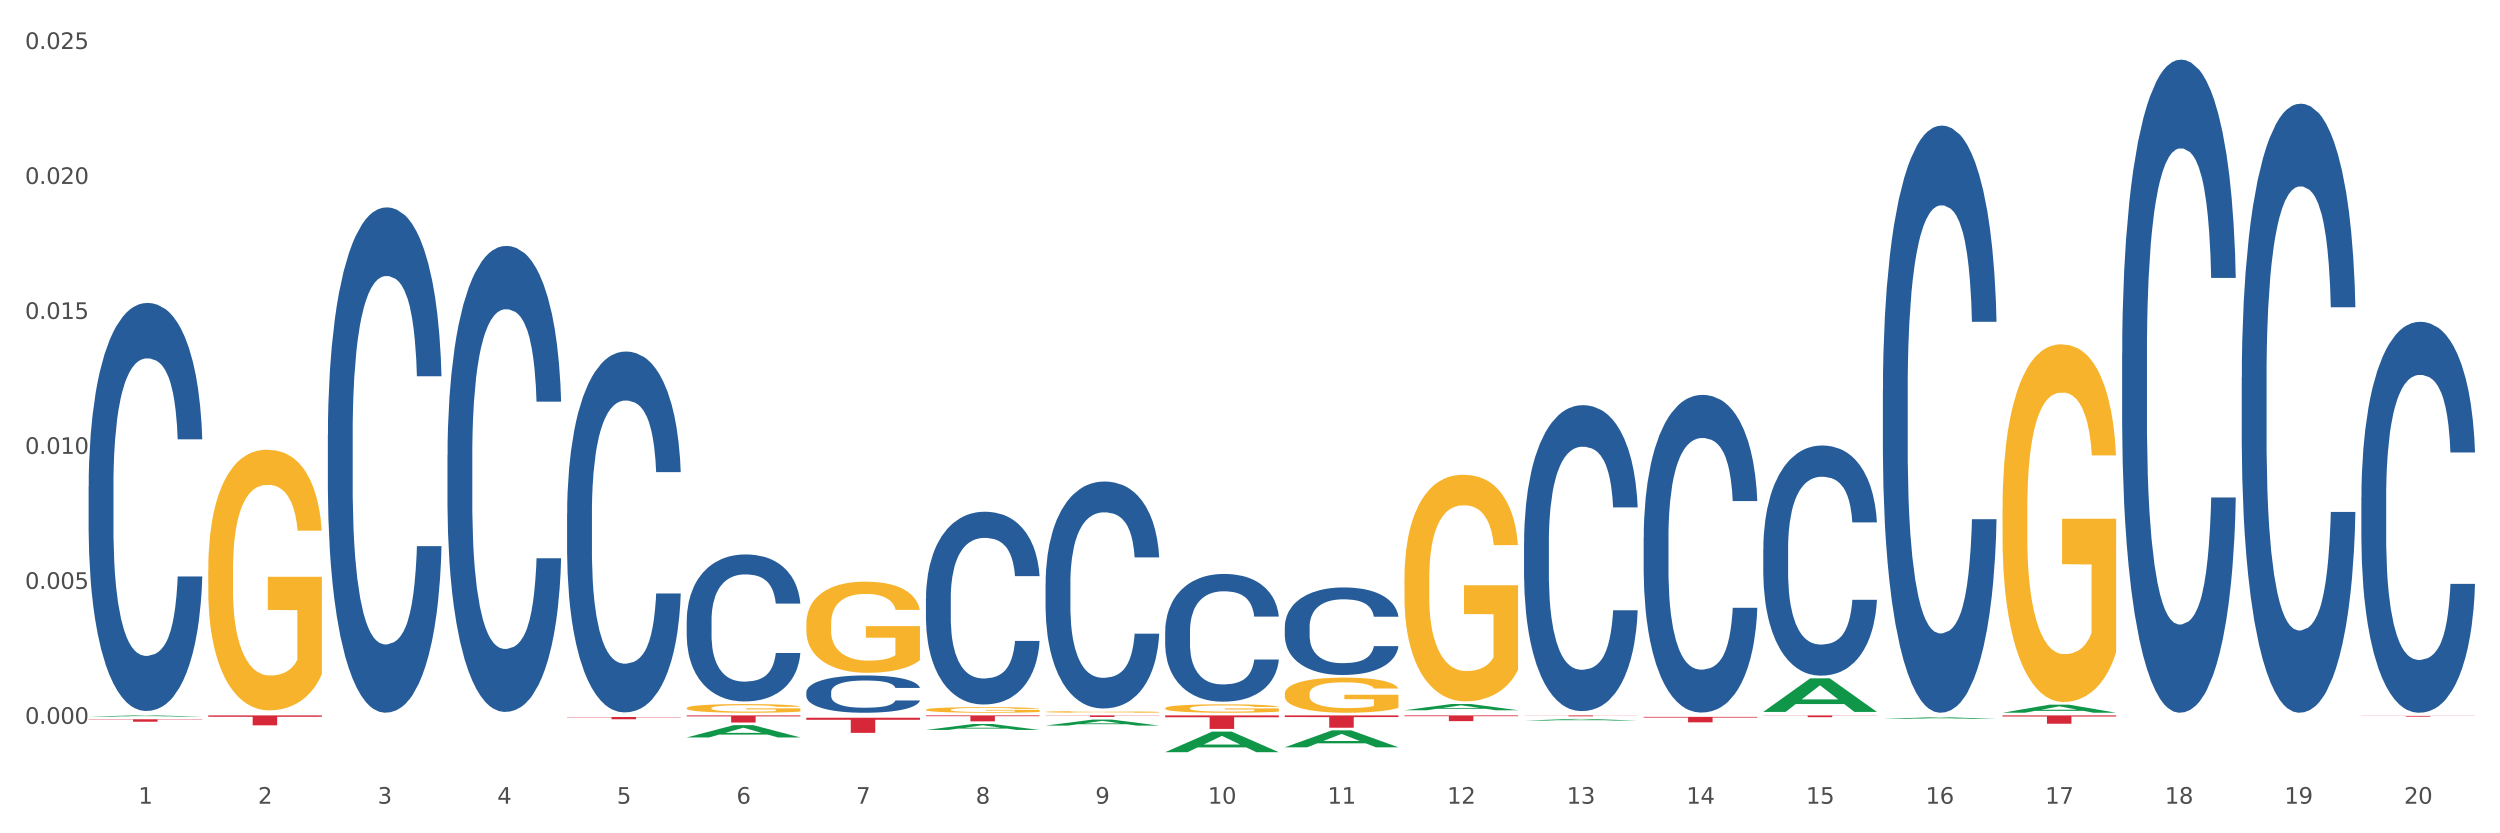 <?xml version="1.0" encoding="utf-8" standalone="no"?>
<!DOCTYPE svg PUBLIC "-//W3C//DTD SVG 1.1//EN"
  "http://www.w3.org/Graphics/SVG/1.1/DTD/svg11.dtd">
<svg xmlns:xlink="http://www.w3.org/1999/xlink" width="1080pt" height="360pt" viewBox="0 0 1080 360" xmlns="http://www.w3.org/2000/svg" version="1.1">
 <rect x="0" y="0" width="1080" height="360" fill="#333333" stroke="none"/>
 <defs>
  <style type="text/css">*{stroke-linejoin: round; stroke-linecap: butt}</style>
 </defs>
 <g id="figure_1">
  <g id="patch_1">
   <path d="M 0 360 
L 1080 360 
L 1080 0 
L 0 0 
z
" style="fill: #ffffff; stroke: #ffffff; stroke-linejoin: miter"/>
  </g>
  <g id="axes_1">
   <g id="matplotlib.axis_1">
    <g id="xtick_1">
     <g id="text_1">
      <!-- 1 -->
      <g style="fill: #4d4d4d" transform="translate(59.775 347.204) scale(0.096 -0.096)">
       <defs>
        <path id="DejaVuSans-31" d="M 794 531 
L 1825 531 
L 1825 4091 
L 703 3866 
L 703 4441 
L 1819 4666 
L 2450 4666 
L 2450 531 
L 3481 531 
L 3481 0 
L 794 0 
L 794 531 
z
" transform="scale(0.016)"/>
       </defs>
       <use xlink:href="#DejaVuSans-31"/>
      </g>
     </g>
    </g>
    <g id="xtick_2">
     <g id="text_2">
      <!-- 2 -->
      <g style="fill: #4d4d4d" transform="translate(111.45 347.204) scale(0.096 -0.096)">
       <defs>
        <path id="DejaVuSans-32" d="M 1228 531 
L 3431 531 
L 3431 0 
L 469 0 
L 469 531 
Q 828 903 1448 1529 
Q 2069 2156 2228 2338 
Q 2531 2678 2651 2914 
Q 2772 3150 2772 3378 
Q 2772 3750 2511 3984 
Q 2250 4219 1831 4219 
Q 1534 4219 1204 4116 
Q 875 4013 500 3803 
L 500 4441 
Q 881 4594 1212 4672 
Q 1544 4750 1819 4750 
Q 2544 4750 2975 4387 
Q 3406 4025 3406 3419 
Q 3406 3131 3298 2873 
Q 3191 2616 2906 2266 
Q 2828 2175 2409 1742 
Q 1991 1309 1228 531 
z
" transform="scale(0.016)"/>
       </defs>
       <use xlink:href="#DejaVuSans-32"/>
      </g>
     </g>
    </g>
    <g id="xtick_3">
     <g id="text_3">
      <!-- 3 -->
      <g style="fill: #4d4d4d" transform="translate(163.125 347.204) scale(0.096 -0.096)">
       <defs>
        <path id="DejaVuSans-33" d="M 2597 2516 
Q 3050 2419 3304 2112 
Q 3559 1806 3559 1356 
Q 3559 666 3084 287 
Q 2609 -91 1734 -91 
Q 1441 -91 1130 -33 
Q 819 25 488 141 
L 488 750 
Q 750 597 1062 519 
Q 1375 441 1716 441 
Q 2309 441 2620 675 
Q 2931 909 2931 1356 
Q 2931 1769 2642 2001 
Q 2353 2234 1838 2234 
L 1294 2234 
L 1294 2753 
L 1863 2753 
Q 2328 2753 2575 2939 
Q 2822 3125 2822 3475 
Q 2822 3834 2567 4026 
Q 2313 4219 1838 4219 
Q 1578 4219 1281 4162 
Q 984 4106 628 3988 
L 628 4550 
Q 988 4650 1302 4700 
Q 1616 4750 1894 4750 
Q 2613 4750 3031 4423 
Q 3450 4097 3450 3541 
Q 3450 3153 3228 2886 
Q 3006 2619 2597 2516 
z
" transform="scale(0.016)"/>
       </defs>
       <use xlink:href="#DejaVuSans-33"/>
      </g>
     </g>
    </g>
    <g id="xtick_4">
     <g id="text_4">
      <!-- 4 -->
      <g style="fill: #4d4d4d" transform="translate(214.8 347.204) scale(0.096 -0.096)">
       <defs>
        <path id="DejaVuSans-34" d="M 2419 4116 
L 825 1625 
L 2419 1625 
L 2419 4116 
z
M 2253 4666 
L 3047 4666 
L 3047 1625 
L 3713 1625 
L 3713 1100 
L 3047 1100 
L 3047 0 
L 2419 0 
L 2419 1100 
L 313 1100 
L 313 1709 
L 2253 4666 
z
" transform="scale(0.016)"/>
       </defs>
       <use xlink:href="#DejaVuSans-34"/>
      </g>
     </g>
    </g>
    <g id="xtick_5">
     <g id="text_5">
      <!-- 5 -->
      <g style="fill: #4d4d4d" transform="translate(266.475 347.204) scale(0.096 -0.096)">
       <defs>
        <path id="DejaVuSans-35" d="M 691 4666 
L 3169 4666 
L 3169 4134 
L 1269 4134 
L 1269 2991 
Q 1406 3038 1543 3061 
Q 1681 3084 1819 3084 
Q 2600 3084 3056 2656 
Q 3513 2228 3513 1497 
Q 3513 744 3044 326 
Q 2575 -91 1722 -91 
Q 1428 -91 1123 -41 
Q 819 9 494 109 
L 494 744 
Q 775 591 1075 516 
Q 1375 441 1709 441 
Q 2250 441 2565 725 
Q 2881 1009 2881 1497 
Q 2881 1984 2565 2268 
Q 2250 2553 1709 2553 
Q 1456 2553 1204 2497 
Q 953 2441 691 2322 
L 691 4666 
z
" transform="scale(0.016)"/>
       </defs>
       <use xlink:href="#DejaVuSans-35"/>
      </g>
     </g>
    </g>
    <g id="xtick_6">
     <g id="text_6">
      <!-- 6 -->
      <g style="fill: #4d4d4d" transform="translate(318.15 347.204) scale(0.096 -0.096)">
       <defs>
        <path id="DejaVuSans-36" d="M 2113 2584 
Q 1688 2584 1439 2293 
Q 1191 2003 1191 1497 
Q 1191 994 1439 701 
Q 1688 409 2113 409 
Q 2538 409 2786 701 
Q 3034 994 3034 1497 
Q 3034 2003 2786 2293 
Q 2538 2584 2113 2584 
z
M 3366 4563 
L 3366 3988 
Q 3128 4100 2886 4159 
Q 2644 4219 2406 4219 
Q 1781 4219 1451 3797 
Q 1122 3375 1075 2522 
Q 1259 2794 1537 2939 
Q 1816 3084 2150 3084 
Q 2853 3084 3261 2657 
Q 3669 2231 3669 1497 
Q 3669 778 3244 343 
Q 2819 -91 2113 -91 
Q 1303 -91 875 529 
Q 447 1150 447 2328 
Q 447 3434 972 4092 
Q 1497 4750 2381 4750 
Q 2619 4750 2861 4703 
Q 3103 4656 3366 4563 
z
" transform="scale(0.016)"/>
       </defs>
       <use xlink:href="#DejaVuSans-36"/>
      </g>
     </g>
    </g>
    <g id="xtick_7">
     <g id="text_7">
      <!-- 7 -->
      <g style="fill: #4d4d4d" transform="translate(369.825 347.204) scale(0.096 -0.096)">
       <defs>
        <path id="DejaVuSans-37" d="M 525 4666 
L 3525 4666 
L 3525 4397 
L 1831 0 
L 1172 0 
L 2766 4134 
L 525 4134 
L 525 4666 
z
" transform="scale(0.016)"/>
       </defs>
       <use xlink:href="#DejaVuSans-37"/>
      </g>
     </g>
    </g>
    <g id="xtick_8">
     <g id="text_8">
      <!-- 8 -->
      <g style="fill: #4d4d4d" transform="translate(421.5 347.204) scale(0.096 -0.096)">
       <defs>
        <path id="DejaVuSans-38" d="M 2034 2216 
Q 1584 2216 1326 1975 
Q 1069 1734 1069 1313 
Q 1069 891 1326 650 
Q 1584 409 2034 409 
Q 2484 409 2743 651 
Q 3003 894 3003 1313 
Q 3003 1734 2745 1975 
Q 2488 2216 2034 2216 
z
M 1403 2484 
Q 997 2584 770 2862 
Q 544 3141 544 3541 
Q 544 4100 942 4425 
Q 1341 4750 2034 4750 
Q 2731 4750 3128 4425 
Q 3525 4100 3525 3541 
Q 3525 3141 3298 2862 
Q 3072 2584 2669 2484 
Q 3125 2378 3379 2068 
Q 3634 1759 3634 1313 
Q 3634 634 3220 271 
Q 2806 -91 2034 -91 
Q 1263 -91 848 271 
Q 434 634 434 1313 
Q 434 1759 690 2068 
Q 947 2378 1403 2484 
z
M 1172 3481 
Q 1172 3119 1398 2916 
Q 1625 2713 2034 2713 
Q 2441 2713 2670 2916 
Q 2900 3119 2900 3481 
Q 2900 3844 2670 4047 
Q 2441 4250 2034 4250 
Q 1625 4250 1398 4047 
Q 1172 3844 1172 3481 
z
" transform="scale(0.016)"/>
       </defs>
       <use xlink:href="#DejaVuSans-38"/>
      </g>
     </g>
    </g>
    <g id="xtick_9">
     <g id="text_9">
      <!-- 9 -->
      <g style="fill: #4d4d4d" transform="translate(473.175 347.204) scale(0.096 -0.096)">
       <defs>
        <path id="DejaVuSans-39" d="M 703 97 
L 703 672 
Q 941 559 1184 500 
Q 1428 441 1663 441 
Q 2288 441 2617 861 
Q 2947 1281 2994 2138 
Q 2813 1869 2534 1725 
Q 2256 1581 1919 1581 
Q 1219 1581 811 2004 
Q 403 2428 403 3163 
Q 403 3881 828 4315 
Q 1253 4750 1959 4750 
Q 2769 4750 3195 4129 
Q 3622 3509 3622 2328 
Q 3622 1225 3098 567 
Q 2575 -91 1691 -91 
Q 1453 -91 1209 -44 
Q 966 3 703 97 
z
M 1959 2075 
Q 2384 2075 2632 2365 
Q 2881 2656 2881 3163 
Q 2881 3666 2632 3958 
Q 2384 4250 1959 4250 
Q 1534 4250 1286 3958 
Q 1038 3666 1038 3163 
Q 1038 2656 1286 2365 
Q 1534 2075 1959 2075 
z
" transform="scale(0.016)"/>
       </defs>
       <use xlink:href="#DejaVuSans-39"/>
      </g>
     </g>
    </g>
    <g id="xtick_10">
     <g id="text_10">
      <!-- 10 -->
      <g style="fill: #4d4d4d" transform="translate(521.796 347.204) scale(0.096 -0.096)">
       <defs>
        <path id="DejaVuSans-30" d="M 2034 4250 
Q 1547 4250 1301 3770 
Q 1056 3291 1056 2328 
Q 1056 1369 1301 889 
Q 1547 409 2034 409 
Q 2525 409 2770 889 
Q 3016 1369 3016 2328 
Q 3016 3291 2770 3770 
Q 2525 4250 2034 4250 
z
M 2034 4750 
Q 2819 4750 3233 4129 
Q 3647 3509 3647 2328 
Q 3647 1150 3233 529 
Q 2819 -91 2034 -91 
Q 1250 -91 836 529 
Q 422 1150 422 2328 
Q 422 3509 836 4129 
Q 1250 4750 2034 4750 
z
" transform="scale(0.016)"/>
       </defs>
       <use xlink:href="#DejaVuSans-31"/>
       <use xlink:href="#DejaVuSans-30" transform="translate(63.623 0)"/>
      </g>
     </g>
    </g>
    <g id="xtick_11">
     <g id="text_11">
      <!-- 11 -->
      <g style="fill: #4d4d4d" transform="translate(573.471 347.204) scale(0.096 -0.096)">
       <use xlink:href="#DejaVuSans-31"/>
       <use xlink:href="#DejaVuSans-31" transform="translate(63.623 0)"/>
      </g>
     </g>
    </g>
    <g id="xtick_12">
     <g id="text_12">
      <!-- 12 -->
      <g style="fill: #4d4d4d" transform="translate(625.146 347.204) scale(0.096 -0.096)">
       <use xlink:href="#DejaVuSans-31"/>
       <use xlink:href="#DejaVuSans-32" transform="translate(63.623 0)"/>
      </g>
     </g>
    </g>
    <g id="xtick_13">
     <g id="text_13">
      <!-- 13 -->
      <g style="fill: #4d4d4d" transform="translate(676.821 347.204) scale(0.096 -0.096)">
       <use xlink:href="#DejaVuSans-31"/>
       <use xlink:href="#DejaVuSans-33" transform="translate(63.623 0)"/>
      </g>
     </g>
    </g>
    <g id="xtick_14">
     <g id="text_14">
      <!-- 14 -->
      <g style="fill: #4d4d4d" transform="translate(728.496 347.204) scale(0.096 -0.096)">
       <use xlink:href="#DejaVuSans-31"/>
       <use xlink:href="#DejaVuSans-34" transform="translate(63.623 0)"/>
      </g>
     </g>
    </g>
    <g id="xtick_15">
     <g id="text_15">
      <!-- 15 -->
      <g style="fill: #4d4d4d" transform="translate(780.171 347.204) scale(0.096 -0.096)">
       <use xlink:href="#DejaVuSans-31"/>
       <use xlink:href="#DejaVuSans-35" transform="translate(63.623 0)"/>
      </g>
     </g>
    </g>
    <g id="xtick_16">
     <g id="text_16">
      <!-- 16 -->
      <g style="fill: #4d4d4d" transform="translate(831.846 347.204) scale(0.096 -0.096)">
       <use xlink:href="#DejaVuSans-31"/>
       <use xlink:href="#DejaVuSans-36" transform="translate(63.623 0)"/>
      </g>
     </g>
    </g>
    <g id="xtick_17">
     <g id="text_17">
      <!-- 17 -->
      <g style="fill: #4d4d4d" transform="translate(883.521 347.204) scale(0.096 -0.096)">
       <use xlink:href="#DejaVuSans-31"/>
       <use xlink:href="#DejaVuSans-37" transform="translate(63.623 0)"/>
      </g>
     </g>
    </g>
    <g id="xtick_18">
     <g id="text_18">
      <!-- 18 -->
      <g style="fill: #4d4d4d" transform="translate(935.196 347.204) scale(0.096 -0.096)">
       <use xlink:href="#DejaVuSans-31"/>
       <use xlink:href="#DejaVuSans-38" transform="translate(63.623 0)"/>
      </g>
     </g>
    </g>
    <g id="xtick_19">
     <g id="text_19">
      <!-- 19 -->
      <g style="fill: #4d4d4d" transform="translate(986.871 347.204) scale(0.096 -0.096)">
       <use xlink:href="#DejaVuSans-31"/>
       <use xlink:href="#DejaVuSans-39" transform="translate(63.623 0)"/>
      </g>
     </g>
    </g>
    <g id="xtick_20">
     <g id="text_20">
      <!-- 20 -->
      <g style="fill: #4d4d4d" transform="translate(1038.546 347.204) scale(0.096 -0.096)">
       <use xlink:href="#DejaVuSans-32"/>
       <use xlink:href="#DejaVuSans-30" transform="translate(63.623 0)"/>
      </g>
     </g>
    </g>
    <g id="xtick_21"/>
    <g id="xtick_22"/>
    <g id="xtick_23"/>
    <g id="xtick_24"/>
    <g id="xtick_25"/>
    <g id="xtick_26"/>
    <g id="xtick_27"/>
    <g id="xtick_28"/>
    <g id="xtick_29"/>
    <g id="xtick_30"/>
    <g id="xtick_31"/>
    <g id="xtick_32"/>
    <g id="xtick_33"/>
    <g id="xtick_34"/>
    <g id="xtick_35"/>
    <g id="xtick_36"/>
    <g id="xtick_37"/>
    <g id="xtick_38"/>
    <g id="xtick_39"/>
   </g>
   <g id="matplotlib.axis_2">
    <g id="ytick_1">
     <g id="text_21">
      <!-- 0.000 -->
      <g style="fill: #4d4d4d" transform="translate(10.8 312.691) scale(0.096 -0.096)">
       <defs>
        <path id="DejaVuSans-2e" d="M 684 794 
L 1344 794 
L 1344 0 
L 684 0 
L 684 794 
z
" transform="scale(0.016)"/>
       </defs>
       <use xlink:href="#DejaVuSans-30"/>
       <use xlink:href="#DejaVuSans-2e" transform="translate(63.623 0)"/>
       <use xlink:href="#DejaVuSans-30" transform="translate(95.41 0)"/>
       <use xlink:href="#DejaVuSans-30" transform="translate(159.033 0)"/>
       <use xlink:href="#DejaVuSans-30" transform="translate(222.656 0)"/>
      </g>
     </g>
    </g>
    <g id="ytick_2">
     <g id="text_22">
      <!-- 0.005 -->
      <g style="fill: #4d4d4d" transform="translate(10.8 254.384) scale(0.096 -0.096)">
       <use xlink:href="#DejaVuSans-30"/>
       <use xlink:href="#DejaVuSans-2e" transform="translate(63.623 0)"/>
       <use xlink:href="#DejaVuSans-30" transform="translate(95.41 0)"/>
       <use xlink:href="#DejaVuSans-30" transform="translate(159.033 0)"/>
       <use xlink:href="#DejaVuSans-35" transform="translate(222.656 0)"/>
      </g>
     </g>
    </g>
    <g id="ytick_3">
     <g id="text_23">
      <!-- 0.010 -->
      <g style="fill: #4d4d4d" transform="translate(10.8 196.077) scale(0.096 -0.096)">
       <use xlink:href="#DejaVuSans-30"/>
       <use xlink:href="#DejaVuSans-2e" transform="translate(63.623 0)"/>
       <use xlink:href="#DejaVuSans-30" transform="translate(95.41 0)"/>
       <use xlink:href="#DejaVuSans-31" transform="translate(159.033 0)"/>
       <use xlink:href="#DejaVuSans-30" transform="translate(222.656 0)"/>
      </g>
     </g>
    </g>
    <g id="ytick_4">
     <g id="text_24">
      <!-- 0.015 -->
      <g style="fill: #4d4d4d" transform="translate(10.8 137.771) scale(0.096 -0.096)">
       <use xlink:href="#DejaVuSans-30"/>
       <use xlink:href="#DejaVuSans-2e" transform="translate(63.623 0)"/>
       <use xlink:href="#DejaVuSans-30" transform="translate(95.41 0)"/>
       <use xlink:href="#DejaVuSans-31" transform="translate(159.033 0)"/>
       <use xlink:href="#DejaVuSans-35" transform="translate(222.656 0)"/>
      </g>
     </g>
    </g>
    <g id="ytick_5">
     <g id="text_25">
      <!-- 0.020 -->
      <g style="fill: #4d4d4d" transform="translate(10.8 79.464) scale(0.096 -0.096)">
       <use xlink:href="#DejaVuSans-30"/>
       <use xlink:href="#DejaVuSans-2e" transform="translate(63.623 0)"/>
       <use xlink:href="#DejaVuSans-30" transform="translate(95.41 0)"/>
       <use xlink:href="#DejaVuSans-32" transform="translate(159.033 0)"/>
       <use xlink:href="#DejaVuSans-30" transform="translate(222.656 0)"/>
      </g>
     </g>
    </g>
    <g id="ytick_6">
     <g id="text_26">
      <!-- 0.025 -->
      <g style="fill: #4d4d4d" transform="translate(10.8 21.157) scale(0.096 -0.096)">
       <use xlink:href="#DejaVuSans-30"/>
       <use xlink:href="#DejaVuSans-2e" transform="translate(63.623 0)"/>
       <use xlink:href="#DejaVuSans-30" transform="translate(95.41 0)"/>
       <use xlink:href="#DejaVuSans-32" transform="translate(159.033 0)"/>
       <use xlink:href="#DejaVuSans-35" transform="translate(222.656 0)"/>
      </g>
     </g>
    </g>
    <g id="ytick_7"/>
    <g id="ytick_8"/>
    <g id="ytick_9"/>
    <g id="ytick_10"/>
    <g id="ytick_11"/>
   </g>
   <g id="PolyCollection_1">
    <path d="M 38.283 309.595 
L 38.334 309.594 
L 58.577 309.044 
L 66.979 309.043 
L 87.374 309.596 
L 77.657 309.596 
L 73.254 309.467 
L 52.352 309.467 
L 52.201 309.469 
L 47.949 309.596 
L 38.283 309.596 
L 38.283 309.595 
L 54.984 309.391 
L 70.623 309.39 
L 62.879 309.161 
L 62.778 309.16 
L 62.677 309.162 
L 54.934 309.39 
L 54.984 309.391 
L 38.283 309.595 
z
" clip-path="url(#pfe67c15a1e)" style="fill: #109648"/>
    <path d="M 89.958 309.043 
L 139.049 309.043 
L 139.049 309.643 
L 119.739 309.647 
L 119.739 313.355 
L 109.152 313.355 
L 109.152 309.647 
L 89.958 309.643 
L 89.958 309.048 
L 89.958 309.043 
z
" clip-path="url(#pfe67c15a1e)" style="fill: #d62839"/>
    <path d="M 89.958 246.312 
L 90.016 246.21 
L 90.016 242.507 
L 90.132 239.319 
L 90.712 231.606 
L 91.581 225.23 
L 92.218 221.837 
L 92.856 219.06 
L 93.609 216.283 
L 94.537 213.404 
L 96.218 209.188 
L 97.261 207.028 
L 98.536 204.765 
L 100.854 201.475 
L 102.535 199.624 
L 104.274 198.081 
L 107.114 196.23 
L 108.969 195.407 
L 110.939 194.79 
L 113.316 194.379 
L 115.112 194.276 
L 119.053 194.584 
L 122.415 195.51 
L 124.038 196.23 
L 126.124 197.464 
L 127.226 198.287 
L 129.022 199.932 
L 130.877 202.092 
L 132.152 203.943 
L 134.065 207.439 
L 135.514 210.936 
L 136.847 215.255 
L 137.542 218.237 
L 138.064 221.014 
L 138.528 224.202 
L 138.991 229.241 
L 128.559 229.241 
L 128.153 225.642 
L 127.515 222.248 
L 126.588 218.957 
L 125.777 216.9 
L 124.386 214.329 
L 123.111 212.684 
L 121.778 211.45 
L 120.155 210.422 
L 118.88 209.907 
L 117.083 209.496 
L 113.547 209.599 
L 111.171 210.422 
L 109.548 211.45 
L 108.505 212.376 
L 107.578 213.404 
L 106.534 214.844 
L 105.317 217.003 
L 104.448 218.957 
L 103.578 221.425 
L 102.883 223.893 
L 102.245 226.773 
L 101.724 229.858 
L 101.318 233.046 
L 100.97 236.954 
L 100.68 243.433 
L 100.68 257.522 
L 100.796 260.71 
L 101.086 264.926 
L 101.434 268.114 
L 102.014 271.919 
L 102.535 274.49 
L 103.52 278.192 
L 104.622 281.278 
L 105.491 283.232 
L 106.36 284.877 
L 107.867 287.139 
L 109.548 288.99 
L 110.997 290.122 
L 112.968 291.15 
L 114.301 291.561 
L 115.46 291.767 
L 118.3 291.767 
L 120.329 291.459 
L 122.589 290.739 
L 124.328 289.813 
L 125.777 288.682 
L 127.4 286.831 
L 128.443 285.083 
L 128.443 263.589 
L 115.692 263.486 
L 115.692 249.192 
L 139.049 249.192 
L 139.049 291.15 
L 138.064 293.31 
L 136.963 295.264 
L 135.804 297.012 
L 134.065 299.172 
L 131.978 301.228 
L 130.124 302.668 
L 128.153 303.902 
L 125.835 305.033 
L 122.821 306.062 
L 120.966 306.473 
L 118.648 306.782 
L 115.924 306.884 
L 113.547 306.679 
L 111.229 306.165 
L 108.795 305.239 
L 106.418 303.902 
L 104.622 302.565 
L 102.825 300.92 
L 100.912 298.76 
L 99.405 296.703 
L 98.246 294.852 
L 96.971 292.487 
L 95.58 289.402 
L 94.537 286.625 
L 93.609 283.746 
L 92.624 280.044 
L 91.929 276.856 
L 91.233 272.845 
L 90.827 269.862 
L 90.364 265.235 
L 90.016 258.756 
L 89.958 246.312 
z
" clip-path="url(#pfe67c15a1e)" style="fill: #f7b32b"/>
    <path d="M 296.658 309.043 
L 345.749 309.043 
L 345.749 309.471 
L 326.439 309.474 
L 326.439 312.12 
L 315.853 312.12 
L 315.853 309.474 
L 296.658 309.471 
L 296.658 309.046 
L 296.658 309.043 
z
" clip-path="url(#pfe67c15a1e)" style="fill: #d62839"/>
    <path d="M 348.333 310.047 
L 397.425 310.047 
L 397.425 310.958 
L 378.114 310.965 
L 378.114 316.608 
L 367.528 316.608 
L 367.528 310.965 
L 348.333 310.958 
L 348.333 310.053 
L 348.333 310.047 
z
" clip-path="url(#pfe67c15a1e)" style="fill: #d62839"/>
    <path d="M 400.008 309.043 
L 449.1 309.043 
L 449.1 309.402 
L 429.789 309.404 
L 429.789 311.621 
L 419.203 311.621 
L 419.203 309.404 
L 400.008 309.402 
L 400.008 309.046 
L 400.008 309.043 
z
" clip-path="url(#pfe67c15a1e)" style="fill: #d62839"/>
    <path d="M 451.683 309.043 
L 500.775 309.043 
L 500.775 309.14 
L 481.464 309.14 
L 481.464 309.735 
L 470.878 309.735 
L 470.878 309.14 
L 451.683 309.14 
L 451.683 309.044 
L 451.683 309.043 
z
" clip-path="url(#pfe67c15a1e)" style="fill: #d62839"/>
    <path d="M 503.358 309.043 
L 552.45 309.043 
L 552.45 309.859 
L 533.139 309.864 
L 533.139 314.912 
L 522.553 314.912 
L 522.553 309.864 
L 503.358 309.859 
L 503.358 309.049 
L 503.358 309.043 
z
" clip-path="url(#pfe67c15a1e)" style="fill: #d62839"/>
    <path d="M 555.033 309.043 
L 604.125 309.043 
L 604.125 309.785 
L 584.814 309.79 
L 584.814 314.378 
L 574.228 314.378 
L 574.228 309.79 
L 555.033 309.785 
L 555.033 309.048 
L 555.033 309.043 
z
" clip-path="url(#pfe67c15a1e)" style="fill: #d62839"/>
    <path d="M 606.708 309.043 
L 655.8 309.043 
L 655.8 309.389 
L 636.489 309.391 
L 636.489 311.528 
L 625.903 311.528 
L 625.903 309.391 
L 606.708 309.389 
L 606.708 309.046 
L 606.708 309.043 
z
" clip-path="url(#pfe67c15a1e)" style="fill: #d62839"/>
    <path d="M 658.383 309.043 
L 707.475 309.043 
L 707.475 309.101 
L 688.164 309.102 
L 688.164 309.46 
L 677.578 309.46 
L 677.578 309.102 
L 658.383 309.101 
L 658.383 309.044 
L 658.383 309.043 
z
" clip-path="url(#pfe67c15a1e)" style="fill: #d62839"/>
    <path d="M 710.058 309.687 
L 759.15 309.687 
L 759.15 310.015 
L 739.839 310.017 
L 739.839 312.048 
L 729.253 312.048 
L 729.253 310.017 
L 710.058 310.015 
L 710.058 309.689 
L 710.058 309.687 
z
" clip-path="url(#pfe67c15a1e)" style="fill: #d62839"/>
    <path d="M 761.734 309.043 
L 810.825 309.043 
L 810.825 309.152 
L 791.514 309.153 
L 791.514 309.825 
L 780.928 309.825 
L 780.928 309.153 
L 761.734 309.152 
L 761.734 309.044 
L 761.734 309.043 
z
" clip-path="url(#pfe67c15a1e)" style="fill: #d62839"/>
    <path d="M 865.084 309.043 
L 914.175 309.043 
L 914.175 309.547 
L 894.864 309.55 
L 894.864 312.665 
L 884.278 312.665 
L 884.278 309.55 
L 865.084 309.547 
L 865.084 309.047 
L 865.084 309.043 
z
" clip-path="url(#pfe67c15a1e)" style="fill: #d62839"/>
    <path d="M 1020.109 309.257 
L 1069.2 309.257 
L 1069.2 309.304 
L 1049.889 309.305 
L 1049.889 309.598 
L 1039.303 309.598 
L 1039.303 309.305 
L 1020.109 309.304 
L 1020.109 309.257 
L 1020.109 309.257 
z
" clip-path="url(#pfe67c15a1e)" style="fill: #d62839"/>
    <path d="M 503.358 272.735 
L 503.416 272.685 
L 503.416 271.274 
L 503.59 269.359 
L 504.229 265.831 
L 505.041 263.16 
L 506.434 260.035 
L 507.188 258.725 
L 508.175 257.263 
L 510.206 254.895 
L 512.527 252.879 
L 514.151 251.77 
L 515.37 251.065 
L 518.097 249.805 
L 519.664 249.25 
L 521.289 248.797 
L 522.682 248.494 
L 525.003 248.142 
L 526.859 247.99 
L 529.007 247.94 
L 530.805 247.99 
L 533.184 248.192 
L 536.666 248.797 
L 538.001 249.15 
L 539.8 249.754 
L 541.657 250.561 
L 543.165 251.367 
L 544.906 252.526 
L 546.705 254.038 
L 548.446 255.953 
L 549.664 257.717 
L 550.651 259.582 
L 551.521 261.85 
L 552.159 264.319 
L 552.45 266.385 
L 541.831 266.385 
L 541.54 264.521 
L 540.96 262.505 
L 540.38 261.144 
L 539.742 260.035 
L 538.755 258.775 
L 537.885 257.969 
L 536.434 257.011 
L 535.099 256.407 
L 533.997 256.054 
L 532.662 255.752 
L 529.819 255.449 
L 527.788 255.449 
L 526.511 255.55 
L 524.945 255.802 
L 523.61 256.155 
L 522.043 256.759 
L 520.825 257.415 
L 519.606 258.271 
L 518.91 258.876 
L 517.865 259.985 
L 517.169 260.892 
L 516.24 262.454 
L 515.718 263.563 
L 514.79 266.436 
L 514.384 268.552 
L 514.209 270.014 
L 514.093 271.627 
L 514.093 279.489 
L 514.442 283.016 
L 514.732 284.528 
L 515.196 286.242 
L 516.066 288.459 
L 517.343 290.626 
L 518.678 292.189 
L 519.78 293.146 
L 520.825 293.852 
L 521.869 294.406 
L 523.146 294.91 
L 524.19 295.212 
L 525.757 295.515 
L 527.614 295.666 
L 529.065 295.666 
L 532.024 295.414 
L 533.359 295.162 
L 534.635 294.809 
L 536.028 294.255 
L 537.13 293.65 
L 537.769 293.197 
L 538.813 292.239 
L 539.626 291.231 
L 540.322 290.072 
L 540.786 289.064 
L 541.308 287.552 
L 541.715 285.839 
L 541.831 284.931 
L 552.45 284.931 
L 552.218 286.746 
L 551.811 288.51 
L 550.999 290.878 
L 550.361 292.239 
L 549.374 293.902 
L 548.33 295.313 
L 546.879 296.876 
L 545.544 298.035 
L 544.152 299.043 
L 542.643 299.95 
L 539.916 301.21 
L 538.929 301.562 
L 536.84 302.167 
L 535.215 302.52 
L 532.836 302.873 
L 530.399 303.074 
L 527.846 303.125 
L 525.583 303.024 
L 523.088 302.722 
L 521.521 302.419 
L 519.78 301.966 
L 517.749 301.26 
L 515.834 300.403 
L 514.035 299.395 
L 512.353 298.236 
L 510.786 296.926 
L 508.755 294.759 
L 507.246 292.642 
L 506.144 290.677 
L 505.389 289.014 
L 504.635 286.897 
L 504.229 285.435 
L 503.59 281.908 
L 503.358 278.632 
L 503.358 272.735 
z
" clip-path="url(#pfe67c15a1e)" style="fill: #255c99"/>
    <path d="M 555.033 270.768 
L 555.091 270.733 
L 555.091 269.766 
L 555.265 268.453 
L 555.904 266.035 
L 556.716 264.204 
L 558.109 262.062 
L 558.863 261.164 
L 559.85 260.162 
L 561.881 258.539 
L 564.202 257.157 
L 565.826 256.397 
L 567.045 255.913 
L 569.772 255.05 
L 571.339 254.67 
L 572.964 254.359 
L 574.357 254.152 
L 576.678 253.91 
L 578.535 253.806 
L 580.682 253.772 
L 582.48 253.806 
L 584.86 253.944 
L 588.341 254.359 
L 589.676 254.601 
L 591.475 255.015 
L 593.332 255.568 
L 594.84 256.121 
L 596.581 256.915 
L 598.38 257.952 
L 600.121 259.264 
L 601.339 260.473 
L 602.326 261.752 
L 603.196 263.306 
L 603.835 264.999 
L 604.125 266.415 
L 593.506 266.415 
L 593.215 265.137 
L 592.635 263.755 
L 592.055 262.822 
L 591.417 262.062 
L 590.43 261.199 
L 589.56 260.646 
L 588.109 259.99 
L 586.774 259.575 
L 585.672 259.333 
L 584.337 259.126 
L 581.494 258.919 
L 579.463 258.919 
L 578.186 258.988 
L 576.62 259.161 
L 575.285 259.402 
L 573.718 259.817 
L 572.5 260.266 
L 571.281 260.853 
L 570.585 261.268 
L 569.54 262.028 
L 568.844 262.65 
L 567.915 263.721 
L 567.393 264.481 
L 566.465 266.45 
L 566.059 267.901 
L 565.885 268.902 
L 565.768 270.008 
L 565.768 275.397 
L 566.117 277.815 
L 566.407 278.851 
L 566.871 280.026 
L 567.741 281.546 
L 569.018 283.031 
L 570.353 284.102 
L 571.455 284.759 
L 572.5 285.242 
L 573.544 285.622 
L 574.821 285.968 
L 575.865 286.175 
L 577.432 286.382 
L 579.289 286.486 
L 580.74 286.486 
L 583.699 286.313 
L 585.034 286.14 
L 586.31 285.899 
L 587.703 285.519 
L 588.805 285.104 
L 589.444 284.793 
L 590.488 284.137 
L 591.301 283.446 
L 591.997 282.651 
L 592.461 281.96 
L 592.983 280.924 
L 593.39 279.75 
L 593.506 279.128 
L 604.125 279.128 
L 603.893 280.371 
L 603.486 281.58 
L 602.674 283.204 
L 602.036 284.137 
L 601.049 285.277 
L 600.005 286.244 
L 598.554 287.315 
L 597.219 288.11 
L 595.827 288.8 
L 594.318 289.422 
L 591.591 290.286 
L 590.604 290.528 
L 588.515 290.942 
L 586.89 291.184 
L 584.511 291.426 
L 582.074 291.564 
L 579.521 291.599 
L 577.258 291.53 
L 574.763 291.322 
L 573.196 291.115 
L 571.455 290.804 
L 569.424 290.32 
L 567.509 289.733 
L 565.71 289.042 
L 564.028 288.248 
L 562.461 287.35 
L 560.43 285.864 
L 558.921 284.413 
L 557.819 283.066 
L 557.064 281.926 
L 556.31 280.475 
L 555.904 279.473 
L 555.265 277.055 
L 555.033 274.81 
L 555.033 270.768 
z
" clip-path="url(#pfe67c15a1e)" style="fill: #255c99"/>
    <path d="M 658.383 234.411 
L 658.441 234.29 
L 658.441 230.91 
L 658.616 226.324 
L 659.254 217.874 
L 660.066 211.477 
L 661.459 203.993 
L 662.213 200.854 
L 663.2 197.354 
L 665.231 191.681 
L 667.552 186.853 
L 669.177 184.197 
L 670.395 182.507 
L 673.122 179.489 
L 674.689 178.162 
L 676.314 177.075 
L 677.707 176.351 
L 680.028 175.506 
L 681.885 175.144 
L 684.032 175.023 
L 685.83 175.144 
L 688.21 175.627 
L 691.691 177.075 
L 693.026 177.92 
L 694.825 179.369 
L 696.682 181.3 
L 698.19 183.231 
L 699.931 186.008 
L 701.73 189.629 
L 703.471 194.216 
L 704.689 198.44 
L 705.676 202.907 
L 706.546 208.338 
L 707.185 214.253 
L 707.475 219.202 
L 696.856 219.202 
L 696.566 214.736 
L 695.985 209.907 
L 695.405 206.648 
L 694.767 203.993 
L 693.78 200.975 
L 692.91 199.044 
L 691.459 196.75 
L 690.125 195.302 
L 689.022 194.457 
L 687.687 193.733 
L 684.844 193.009 
L 682.813 193.009 
L 681.536 193.25 
L 679.97 193.854 
L 678.635 194.698 
L 677.068 196.147 
L 675.85 197.716 
L 674.631 199.768 
L 673.935 201.217 
L 672.89 203.872 
L 672.194 206.045 
L 671.266 209.787 
L 670.743 212.442 
L 669.815 219.323 
L 669.409 224.392 
L 669.235 227.893 
L 669.119 231.755 
L 669.119 250.586 
L 669.467 259.035 
L 669.757 262.656 
L 670.221 266.76 
L 671.091 272.071 
L 672.368 277.262 
L 673.703 281.004 
L 674.805 283.297 
L 675.85 284.987 
L 676.894 286.315 
L 678.171 287.522 
L 679.215 288.246 
L 680.782 288.97 
L 682.639 289.333 
L 684.09 289.333 
L 687.049 288.729 
L 688.384 288.125 
L 689.66 287.28 
L 691.053 285.953 
L 692.155 284.504 
L 692.794 283.418 
L 693.838 281.124 
L 694.651 278.71 
L 695.347 275.934 
L 695.811 273.52 
L 696.333 269.899 
L 696.74 265.795 
L 696.856 263.622 
L 707.475 263.622 
L 707.243 267.967 
L 706.836 272.192 
L 706.024 277.865 
L 705.386 281.124 
L 704.399 285.108 
L 703.355 288.488 
L 701.904 292.229 
L 700.569 295.006 
L 699.177 297.42 
L 697.668 299.593 
L 694.941 302.61 
L 693.954 303.455 
L 691.865 304.904 
L 690.241 305.749 
L 687.861 306.594 
L 685.424 307.076 
L 682.871 307.197 
L 680.608 306.956 
L 678.113 306.231 
L 676.546 305.507 
L 674.805 304.421 
L 672.774 302.731 
L 670.859 300.679 
L 669.061 298.265 
L 667.378 295.489 
L 665.811 292.35 
L 663.78 287.16 
L 662.271 282.09 
L 661.169 277.383 
L 660.414 273.399 
L 659.66 268.33 
L 659.254 264.829 
L 658.616 256.38 
L 658.383 248.534 
L 658.383 234.411 
z
" clip-path="url(#pfe67c15a1e)" style="fill: #255c99"/>
    <path d="M 710.058 232.249 
L 710.117 232.124 
L 710.117 228.614 
L 710.291 223.851 
L 710.929 215.078 
L 711.741 208.435 
L 713.134 200.665 
L 713.888 197.406 
L 714.875 193.771 
L 716.906 187.881 
L 719.227 182.867 
L 720.852 180.11 
L 722.07 178.355 
L 724.797 175.222 
L 726.364 173.843 
L 727.989 172.715 
L 729.382 171.963 
L 731.703 171.086 
L 733.56 170.71 
L 735.707 170.585 
L 737.506 170.71 
L 739.885 171.211 
L 743.366 172.715 
L 744.701 173.593 
L 746.5 175.097 
L 748.357 177.102 
L 749.865 179.107 
L 751.606 181.99 
L 753.405 185.75 
L 755.146 190.513 
L 756.364 194.899 
L 757.351 199.537 
L 758.221 205.177 
L 758.86 211.318 
L 759.15 216.457 
L 748.531 216.457 
L 748.241 211.819 
L 747.66 206.806 
L 747.08 203.422 
L 746.442 200.665 
L 745.455 197.531 
L 744.585 195.526 
L 743.134 193.145 
L 741.8 191.641 
L 740.697 190.763 
L 739.362 190.011 
L 736.519 189.259 
L 734.488 189.259 
L 733.211 189.51 
L 731.645 190.137 
L 730.31 191.014 
L 728.743 192.518 
L 727.525 194.147 
L 726.306 196.278 
L 725.61 197.782 
L 724.565 200.539 
L 723.869 202.795 
L 722.941 206.681 
L 722.418 209.438 
L 721.49 216.582 
L 721.084 221.846 
L 720.91 225.481 
L 720.794 229.492 
L 720.794 249.044 
L 721.142 257.817 
L 721.432 261.577 
L 721.896 265.838 
L 722.767 271.353 
L 724.043 276.742 
L 725.378 280.628 
L 726.48 283.009 
L 727.525 284.764 
L 728.569 286.142 
L 729.846 287.396 
L 730.89 288.148 
L 732.457 288.9 
L 734.314 289.276 
L 735.765 289.276 
L 738.724 288.649 
L 740.059 288.022 
L 741.335 287.145 
L 742.728 285.766 
L 743.831 284.262 
L 744.469 283.134 
L 745.513 280.753 
L 746.326 278.246 
L 747.022 275.364 
L 747.486 272.857 
L 748.008 269.097 
L 748.415 264.836 
L 748.531 262.58 
L 759.15 262.58 
L 758.918 267.092 
L 758.511 271.478 
L 757.699 277.369 
L 757.061 280.753 
L 756.074 284.889 
L 755.03 288.398 
L 753.579 292.284 
L 752.244 295.167 
L 750.852 297.673 
L 749.343 299.929 
L 746.616 303.063 
L 745.629 303.94 
L 743.54 305.444 
L 741.916 306.321 
L 739.536 307.199 
L 737.099 307.7 
L 734.546 307.825 
L 732.283 307.575 
L 729.788 306.823 
L 728.221 306.071 
L 726.48 304.943 
L 724.449 303.188 
L 722.534 301.057 
L 720.736 298.551 
L 719.053 295.668 
L 717.486 292.409 
L 715.455 287.02 
L 713.946 281.756 
L 712.844 276.868 
L 712.089 272.732 
L 711.335 267.468 
L 710.929 263.833 
L 710.291 255.06 
L 710.058 246.913 
L 710.058 232.249 
z
" clip-path="url(#pfe67c15a1e)" style="fill: #255c99"/>
    <path d="M 761.734 237.131 
L 761.792 237.04 
L 761.792 234.498 
L 761.966 231.047 
L 762.604 224.69 
L 763.416 219.877 
L 764.809 214.247 
L 765.563 211.886 
L 766.55 209.253 
L 768.581 204.985 
L 770.902 201.352 
L 772.527 199.354 
L 773.745 198.083 
L 776.473 195.813 
L 778.039 194.814 
L 779.664 193.997 
L 781.057 193.452 
L 783.378 192.816 
L 785.235 192.544 
L 787.382 192.453 
L 789.181 192.544 
L 791.56 192.907 
L 795.041 193.997 
L 796.376 194.632 
L 798.175 195.722 
L 800.032 197.175 
L 801.54 198.628 
L 803.281 200.717 
L 805.08 203.441 
L 806.821 206.892 
L 808.039 210.07 
L 809.026 213.43 
L 809.896 217.516 
L 810.535 221.966 
L 810.825 225.689 
L 800.206 225.689 
L 799.916 222.329 
L 799.335 218.697 
L 798.755 216.245 
L 798.117 214.247 
L 797.13 211.977 
L 796.26 210.524 
L 794.809 208.799 
L 793.475 207.709 
L 792.372 207.073 
L 791.037 206.528 
L 788.194 205.984 
L 786.163 205.984 
L 784.887 206.165 
L 783.32 206.619 
L 781.985 207.255 
L 780.418 208.345 
L 779.2 209.525 
L 777.981 211.069 
L 777.285 212.159 
L 776.24 214.156 
L 775.544 215.791 
L 774.616 218.606 
L 774.093 220.604 
L 773.165 225.78 
L 772.759 229.594 
L 772.585 232.227 
L 772.469 235.133 
L 772.469 249.3 
L 772.817 255.656 
L 773.107 258.38 
L 773.571 261.468 
L 774.442 265.464 
L 775.718 269.368 
L 777.053 272.183 
L 778.155 273.909 
L 779.2 275.18 
L 780.244 276.179 
L 781.521 277.087 
L 782.565 277.632 
L 784.132 278.177 
L 785.989 278.449 
L 787.44 278.449 
L 790.399 277.995 
L 791.734 277.541 
L 793.01 276.905 
L 794.403 275.907 
L 795.506 274.817 
L 796.144 274 
L 797.188 272.274 
L 798.001 270.458 
L 798.697 268.369 
L 799.161 266.553 
L 799.684 263.829 
L 800.09 260.741 
L 800.206 259.107 
L 810.825 259.107 
L 810.593 262.376 
L 810.187 265.554 
L 809.374 269.822 
L 808.736 272.274 
L 807.749 275.271 
L 806.705 277.814 
L 805.254 280.629 
L 803.92 282.717 
L 802.527 284.533 
L 801.018 286.168 
L 798.291 288.438 
L 797.304 289.074 
L 795.215 290.164 
L 793.591 290.799 
L 791.212 291.435 
L 788.774 291.798 
L 786.221 291.889 
L 783.958 291.707 
L 781.463 291.163 
L 779.896 290.618 
L 778.155 289.8 
L 776.124 288.529 
L 774.209 286.985 
L 772.411 285.169 
L 770.728 283.08 
L 769.161 280.719 
L 767.13 276.815 
L 765.621 273.001 
L 764.519 269.459 
L 763.764 266.462 
L 763.01 262.648 
L 762.604 260.015 
L 761.966 253.658 
L 761.734 247.756 
L 761.734 237.131 
z
" clip-path="url(#pfe67c15a1e)" style="fill: #255c99"/>
    <path d="M 813.409 168.221 
L 813.467 167.989 
L 813.467 161.503 
L 813.641 152.7 
L 814.279 136.484 
L 815.091 124.206 
L 816.484 109.843 
L 817.238 103.82 
L 818.225 97.102 
L 820.256 86.214 
L 822.577 76.948 
L 824.202 71.851 
L 825.42 68.608 
L 828.148 62.817 
L 829.714 60.269 
L 831.339 58.184 
L 832.732 56.794 
L 835.053 55.172 
L 836.91 54.477 
L 839.057 54.245 
L 840.856 54.477 
L 843.235 55.404 
L 846.716 58.184 
L 848.051 59.805 
L 849.85 62.585 
L 851.707 66.292 
L 853.215 69.998 
L 854.956 75.326 
L 856.755 82.276 
L 858.496 91.079 
L 859.715 99.187 
L 860.701 107.758 
L 861.571 118.183 
L 862.21 129.534 
L 862.5 139.032 
L 851.881 139.032 
L 851.591 130.461 
L 851.01 121.194 
L 850.43 114.94 
L 849.792 109.843 
L 848.805 104.052 
L 847.935 100.345 
L 846.484 95.944 
L 845.15 93.164 
L 844.047 91.542 
L 842.712 90.152 
L 839.869 88.762 
L 837.838 88.762 
L 836.562 89.226 
L 834.995 90.384 
L 833.66 92.006 
L 832.093 94.785 
L 830.875 97.797 
L 829.656 101.735 
L 828.96 104.515 
L 827.915 109.612 
L 827.219 113.781 
L 826.291 120.963 
L 825.768 126.059 
L 824.84 139.264 
L 824.434 148.993 
L 824.26 155.711 
L 824.144 163.124 
L 824.144 199.263 
L 824.492 215.479 
L 824.782 222.429 
L 825.246 230.305 
L 826.117 240.498 
L 827.393 250.459 
L 828.728 257.641 
L 829.83 262.042 
L 830.875 265.285 
L 831.919 267.834 
L 833.196 270.15 
L 834.24 271.54 
L 835.807 272.93 
L 837.664 273.625 
L 839.115 273.625 
L 842.074 272.467 
L 843.409 271.308 
L 844.685 269.687 
L 846.078 267.139 
L 847.181 264.359 
L 847.819 262.274 
L 848.863 257.872 
L 849.676 253.239 
L 850.372 247.911 
L 850.836 243.278 
L 851.359 236.328 
L 851.765 228.452 
L 851.881 224.282 
L 862.5 224.282 
L 862.268 232.622 
L 861.862 240.73 
L 861.049 251.618 
L 860.411 257.872 
L 859.424 265.517 
L 858.38 272.003 
L 856.929 279.185 
L 855.595 284.513 
L 854.202 289.146 
L 852.693 293.316 
L 849.966 299.107 
L 848.979 300.729 
L 846.89 303.509 
L 845.266 305.13 
L 842.887 306.752 
L 840.449 307.679 
L 837.896 307.91 
L 835.633 307.447 
L 833.138 306.057 
L 831.571 304.667 
L 829.83 302.582 
L 827.799 299.339 
L 825.884 295.401 
L 824.086 290.768 
L 822.403 285.44 
L 820.836 279.416 
L 818.805 269.455 
L 817.296 259.726 
L 816.194 250.691 
L 815.44 243.046 
L 814.685 233.317 
L 814.279 226.599 
L 813.641 210.383 
L 813.409 195.325 
L 813.409 168.221 
z
" clip-path="url(#pfe67c15a1e)" style="fill: #255c99"/>
    <path d="M 916.759 152.534 
L 916.817 152.276 
L 916.817 145.062 
L 916.991 135.27 
L 917.629 117.233 
L 918.441 103.576 
L 919.834 87.601 
L 920.588 80.901 
L 921.575 73.429 
L 923.606 61.318 
L 925.927 51.011 
L 927.552 45.343 
L 928.77 41.735 
L 931.498 35.293 
L 933.064 32.459 
L 934.689 30.14 
L 936.082 28.594 
L 938.403 26.79 
L 940.26 26.017 
L 942.407 25.759 
L 944.206 26.017 
L 946.585 27.048 
L 950.066 30.14 
L 951.401 31.944 
L 953.2 35.036 
L 955.057 39.158 
L 956.566 43.281 
L 958.306 49.208 
L 960.105 56.938 
L 961.846 66.729 
L 963.065 75.748 
L 964.051 85.282 
L 964.921 96.877 
L 965.56 109.503 
L 965.85 120.067 
L 955.231 120.067 
L 954.941 110.534 
L 954.36 100.227 
L 953.78 93.27 
L 953.142 87.601 
L 952.155 81.159 
L 951.285 77.036 
L 949.834 72.14 
L 948.5 69.048 
L 947.397 67.245 
L 946.063 65.699 
L 943.219 64.153 
L 941.188 64.153 
L 939.912 64.668 
L 938.345 65.956 
L 937.01 67.76 
L 935.444 70.852 
L 934.225 74.202 
L 933.006 78.582 
L 932.31 81.674 
L 931.266 87.343 
L 930.569 91.981 
L 929.641 99.969 
L 929.119 105.638 
L 928.19 120.325 
L 927.784 131.147 
L 927.61 138.62 
L 927.494 146.865 
L 927.494 187.062 
L 927.842 205.099 
L 928.132 212.829 
L 928.596 221.59 
L 929.467 232.928 
L 930.743 244.008 
L 932.078 251.996 
L 933.18 256.891 
L 934.225 260.499 
L 935.269 263.333 
L 936.546 265.91 
L 937.591 267.456 
L 939.157 269.002 
L 941.014 269.775 
L 942.465 269.775 
L 945.424 268.487 
L 946.759 267.198 
L 948.035 265.394 
L 949.428 262.56 
L 950.531 259.468 
L 951.169 257.149 
L 952.213 252.253 
L 953.026 247.1 
L 953.722 241.173 
L 954.186 236.02 
L 954.709 228.29 
L 955.115 219.529 
L 955.231 214.891 
L 965.85 214.891 
L 965.618 224.167 
L 965.212 233.185 
L 964.399 245.296 
L 963.761 252.253 
L 962.774 260.756 
L 961.73 267.971 
L 960.279 275.959 
L 958.945 281.885 
L 957.552 287.039 
L 956.043 291.677 
L 953.316 298.119 
L 952.33 299.922 
L 950.241 303.015 
L 948.616 304.818 
L 946.237 306.622 
L 943.799 307.653 
L 941.246 307.91 
L 938.983 307.395 
L 936.488 305.849 
L 934.921 304.303 
L 933.18 301.984 
L 931.149 298.376 
L 929.235 293.996 
L 927.436 288.843 
L 925.753 282.916 
L 924.186 276.217 
L 922.155 265.137 
L 920.646 254.315 
L 919.544 244.265 
L 918.79 235.762 
L 918.035 224.94 
L 917.629 217.467 
L 916.991 199.43 
L 916.759 182.682 
L 916.759 152.534 
z
" clip-path="url(#pfe67c15a1e)" style="fill: #255c99"/>
    <path d="M 968.434 163.013 
L 968.492 162.772 
L 968.492 156.044 
L 968.666 146.913 
L 969.304 130.092 
L 970.116 117.357 
L 971.509 102.458 
L 972.263 96.211 
L 973.25 89.242 
L 975.281 77.948 
L 977.602 68.337 
L 979.227 63.05 
L 980.445 59.686 
L 983.173 53.679 
L 984.739 51.035 
L 986.364 48.873 
L 987.757 47.431 
L 990.078 45.749 
L 991.935 45.028 
L 994.082 44.788 
L 995.881 45.028 
L 998.26 45.989 
L 1001.741 48.873 
L 1003.076 50.555 
L 1004.875 53.438 
L 1006.732 57.283 
L 1008.241 61.128 
L 1009.981 66.655 
L 1011.78 73.863 
L 1013.521 82.995 
L 1014.74 91.405 
L 1015.726 100.296 
L 1016.597 111.109 
L 1017.235 122.883 
L 1017.525 132.736 
L 1006.906 132.736 
L 1006.616 123.845 
L 1006.036 114.233 
L 1005.455 107.745 
L 1004.817 102.458 
L 1003.83 96.451 
L 1002.96 92.606 
L 1001.509 88.041 
L 1000.175 85.157 
L 999.072 83.475 
L 997.738 82.033 
L 994.894 80.592 
L 992.863 80.592 
L 991.587 81.072 
L 990.02 82.274 
L 988.685 83.956 
L 987.119 86.839 
L 985.9 89.963 
L 984.681 94.048 
L 983.985 96.932 
L 982.941 102.218 
L 982.244 106.543 
L 981.316 113.993 
L 980.794 119.279 
L 979.865 132.976 
L 979.459 143.068 
L 979.285 150.037 
L 979.169 157.726 
L 979.169 195.212 
L 979.517 212.033 
L 979.807 219.242 
L 980.271 227.412 
L 981.142 237.985 
L 982.418 248.317 
L 983.753 255.766 
L 984.855 260.332 
L 985.9 263.696 
L 986.944 266.339 
L 988.221 268.742 
L 989.266 270.184 
L 990.832 271.626 
L 992.689 272.347 
L 994.14 272.347 
L 997.099 271.145 
L 998.434 269.944 
L 999.711 268.262 
L 1001.103 265.618 
L 1002.206 262.735 
L 1002.844 260.572 
L 1003.888 256.007 
L 1004.701 251.201 
L 1005.397 245.674 
L 1005.861 240.868 
L 1006.384 233.659 
L 1006.79 225.489 
L 1006.906 221.164 
L 1017.525 221.164 
L 1017.293 229.815 
L 1016.887 238.225 
L 1016.074 249.519 
L 1015.436 256.007 
L 1014.45 263.936 
L 1013.405 270.665 
L 1011.954 278.114 
L 1010.62 283.641 
L 1009.227 288.446 
L 1007.718 292.772 
L 1004.991 298.779 
L 1004.005 300.461 
L 1001.916 303.345 
L 1000.291 305.027 
L 997.912 306.709 
L 995.475 307.67 
L 992.921 307.91 
L 990.658 307.43 
L 988.163 305.988 
L 986.596 304.546 
L 984.855 302.384 
L 982.825 299.019 
L 980.91 294.934 
L 979.111 290.129 
L 977.428 284.602 
L 975.861 278.354 
L 973.83 268.021 
L 972.322 257.929 
L 971.219 248.558 
L 970.465 240.628 
L 969.71 230.535 
L 969.304 223.567 
L 968.666 206.746 
L 968.434 191.127 
L 968.434 163.013 
z
" clip-path="url(#pfe67c15a1e)" style="fill: #255c99"/>
    <path d="M 1020.109 214.902 
L 1020.167 214.748 
L 1020.167 210.429 
L 1020.341 204.568 
L 1020.979 193.771 
L 1021.792 185.596 
L 1023.184 176.033 
L 1023.939 172.023 
L 1024.925 167.55 
L 1026.956 160.3 
L 1029.277 154.131 
L 1030.902 150.737 
L 1032.12 148.578 
L 1034.848 144.722 
L 1036.414 143.025 
L 1038.039 141.637 
L 1039.432 140.712 
L 1041.753 139.632 
L 1043.61 139.169 
L 1045.757 139.015 
L 1047.556 139.169 
L 1049.935 139.786 
L 1053.417 141.637 
L 1054.751 142.717 
L 1056.55 144.568 
L 1058.407 147.035 
L 1059.916 149.503 
L 1061.656 153.051 
L 1063.455 157.678 
L 1065.196 163.539 
L 1066.415 168.938 
L 1067.401 174.645 
L 1068.272 181.586 
L 1068.91 189.144 
L 1069.2 195.468 
L 1058.581 195.468 
L 1058.291 189.761 
L 1057.711 183.591 
L 1057.13 179.426 
L 1056.492 176.033 
L 1055.506 172.177 
L 1054.635 169.709 
L 1053.184 166.778 
L 1051.85 164.928 
L 1050.747 163.848 
L 1049.413 162.922 
L 1046.569 161.997 
L 1044.538 161.997 
L 1043.262 162.305 
L 1041.695 163.077 
L 1040.36 164.156 
L 1038.794 166.007 
L 1037.575 168.012 
L 1036.356 170.635 
L 1035.66 172.485 
L 1034.616 175.879 
L 1033.919 178.655 
L 1032.991 183.437 
L 1032.469 186.83 
L 1031.54 195.622 
L 1031.134 202.1 
L 1030.96 206.573 
L 1030.844 211.509 
L 1030.844 235.571 
L 1031.192 246.368 
L 1031.482 250.995 
L 1031.946 256.239 
L 1032.817 263.026 
L 1034.093 269.658 
L 1035.428 274.44 
L 1036.531 277.37 
L 1037.575 279.53 
L 1038.619 281.226 
L 1039.896 282.769 
L 1040.941 283.694 
L 1042.507 284.62 
L 1044.364 285.082 
L 1045.815 285.082 
L 1048.774 284.311 
L 1050.109 283.54 
L 1051.386 282.46 
L 1052.778 280.764 
L 1053.881 278.913 
L 1054.519 277.525 
L 1055.564 274.594 
L 1056.376 271.509 
L 1057.072 267.962 
L 1057.536 264.877 
L 1058.059 260.249 
L 1058.465 255.005 
L 1058.581 252.229 
L 1069.2 252.229 
L 1068.968 257.782 
L 1068.562 263.18 
L 1067.749 270.429 
L 1067.111 274.594 
L 1066.125 279.684 
L 1065.08 284.003 
L 1063.629 288.784 
L 1062.295 292.332 
L 1060.902 295.417 
L 1059.393 298.193 
L 1056.666 302.049 
L 1055.68 303.129 
L 1053.591 304.98 
L 1051.966 306.059 
L 1049.587 307.139 
L 1047.15 307.756 
L 1044.596 307.91 
L 1042.333 307.602 
L 1039.838 306.676 
L 1038.271 305.751 
L 1036.531 304.363 
L 1034.5 302.203 
L 1032.585 299.581 
L 1030.786 296.496 
L 1029.103 292.949 
L 1027.536 288.939 
L 1025.505 282.306 
L 1023.997 275.828 
L 1022.894 269.812 
L 1022.14 264.722 
L 1021.385 258.244 
L 1020.979 253.771 
L 1020.341 242.974 
L 1020.109 232.948 
L 1020.109 214.902 
z
" clip-path="url(#pfe67c15a1e)" style="fill: #255c99"/>
    <path d="M 38.283 310.729 
L 87.374 310.729 
L 87.374 310.878 
L 68.063 310.879 
L 68.063 311.798 
L 57.477 311.798 
L 57.477 310.879 
L 38.283 310.878 
L 38.283 310.73 
L 38.283 310.729 
z
" clip-path="url(#pfe67c15a1e)" style="fill: #d62839"/>
    <path d="M 451.683 252.072 
L 451.741 251.982 
L 451.741 249.475 
L 451.915 246.072 
L 452.554 239.804 
L 453.366 235.058 
L 454.759 229.507 
L 455.513 227.178 
L 456.5 224.582 
L 458.531 220.373 
L 460.852 216.791 
L 462.476 214.821 
L 463.695 213.568 
L 466.422 211.329 
L 467.989 210.344 
L 469.614 209.538 
L 471.006 209.001 
L 473.328 208.374 
L 475.184 208.105 
L 477.331 208.016 
L 479.13 208.105 
L 481.509 208.464 
L 484.991 209.538 
L 486.326 210.165 
L 488.125 211.24 
L 489.981 212.672 
L 491.49 214.105 
L 493.231 216.164 
L 495.03 218.851 
L 496.771 222.254 
L 497.989 225.388 
L 498.976 228.701 
L 499.846 232.73 
L 500.484 237.118 
L 500.775 240.789 
L 490.156 240.789 
L 489.865 237.476 
L 489.285 233.894 
L 488.705 231.477 
L 488.067 229.507 
L 487.08 227.268 
L 486.21 225.835 
L 484.759 224.134 
L 483.424 223.059 
L 482.322 222.433 
L 480.987 221.895 
L 478.144 221.358 
L 476.113 221.358 
L 474.836 221.537 
L 473.27 221.985 
L 471.935 222.612 
L 470.368 223.686 
L 469.15 224.85 
L 467.931 226.373 
L 467.235 227.447 
L 466.19 229.417 
L 465.494 231.029 
L 464.565 233.805 
L 464.043 235.775 
L 463.115 240.879 
L 462.709 244.64 
L 462.534 247.237 
L 462.418 250.102 
L 462.418 264.071 
L 462.767 270.339 
L 463.057 273.025 
L 463.521 276.07 
L 464.391 280.01 
L 465.668 283.86 
L 467.003 286.636 
L 468.105 288.338 
L 469.15 289.591 
L 470.194 290.576 
L 471.471 291.472 
L 472.515 292.009 
L 474.082 292.546 
L 475.939 292.815 
L 477.389 292.815 
L 480.349 292.367 
L 481.684 291.919 
L 482.96 291.293 
L 484.353 290.308 
L 485.455 289.233 
L 486.094 288.427 
L 487.138 286.726 
L 487.951 284.935 
L 488.647 282.875 
L 489.111 281.085 
L 489.633 278.398 
L 490.039 275.354 
L 490.156 273.742 
L 500.775 273.742 
L 500.542 276.965 
L 500.136 280.1 
L 499.324 284.308 
L 498.686 286.726 
L 497.699 289.681 
L 496.655 292.188 
L 495.204 294.964 
L 493.869 297.023 
L 492.477 298.814 
L 490.968 300.426 
L 488.241 302.665 
L 487.254 303.292 
L 485.165 304.366 
L 483.54 304.993 
L 481.161 305.62 
L 478.724 305.978 
L 476.171 306.068 
L 473.908 305.888 
L 471.413 305.351 
L 469.846 304.814 
L 468.105 304.008 
L 466.074 302.754 
L 464.159 301.232 
L 462.36 299.441 
L 460.678 297.382 
L 459.111 295.054 
L 457.08 291.203 
L 455.571 287.442 
L 454.469 283.95 
L 453.714 280.995 
L 452.96 277.234 
L 452.554 274.637 
L 451.915 268.369 
L 451.683 262.549 
L 451.683 252.072 
z
" clip-path="url(#pfe67c15a1e)" style="fill: #255c99"/>
    <path d="M 244.983 309.747 
L 294.074 309.747 
L 294.074 309.882 
L 274.764 309.883 
L 274.764 310.719 
L 264.178 310.719 
L 264.178 309.883 
L 244.983 309.882 
L 244.983 309.748 
L 244.983 309.747 
z
" clip-path="url(#pfe67c15a1e)" style="fill: #d62839"/>
    <path d="M 348.333 299.035 
L 348.391 299.02 
L 348.391 298.608 
L 348.565 298.049 
L 349.204 297.018 
L 350.016 296.238 
L 351.409 295.326 
L 352.163 294.943 
L 353.15 294.516 
L 355.18 293.825 
L 357.502 293.236 
L 359.126 292.912 
L 360.345 292.706 
L 363.072 292.338 
L 364.639 292.176 
L 366.264 292.044 
L 367.656 291.955 
L 369.977 291.852 
L 371.834 291.808 
L 373.981 291.793 
L 375.78 291.808 
L 378.159 291.867 
L 381.641 292.044 
L 382.976 292.147 
L 384.775 292.323 
L 386.631 292.559 
L 388.14 292.794 
L 389.881 293.133 
L 391.68 293.574 
L 393.421 294.134 
L 394.639 294.649 
L 395.626 295.193 
L 396.496 295.856 
L 397.134 296.577 
L 397.425 297.18 
L 386.805 297.18 
L 386.515 296.636 
L 385.935 296.047 
L 385.355 295.65 
L 384.716 295.326 
L 383.73 294.958 
L 382.86 294.722 
L 381.409 294.443 
L 380.074 294.266 
L 378.972 294.163 
L 377.637 294.075 
L 374.794 293.986 
L 372.763 293.986 
L 371.486 294.016 
L 369.919 294.089 
L 368.585 294.193 
L 367.018 294.369 
L 365.8 294.56 
L 364.581 294.811 
L 363.885 294.987 
L 362.84 295.311 
L 362.144 295.576 
L 361.215 296.032 
L 360.693 296.356 
L 359.765 297.195 
L 359.358 297.813 
L 359.184 298.24 
L 359.068 298.711 
L 359.068 301.007 
L 359.416 302.038 
L 359.707 302.479 
L 360.171 302.98 
L 361.041 303.627 
L 362.318 304.26 
L 363.652 304.716 
L 364.755 304.996 
L 365.8 305.202 
L 366.844 305.364 
L 368.121 305.511 
L 369.165 305.599 
L 370.732 305.688 
L 372.589 305.732 
L 374.039 305.732 
L 376.999 305.658 
L 378.333 305.585 
L 379.61 305.482 
L 381.003 305.32 
L 382.105 305.143 
L 382.744 305.011 
L 383.788 304.731 
L 384.6 304.437 
L 385.297 304.098 
L 385.761 303.804 
L 386.283 303.362 
L 386.689 302.862 
L 386.805 302.597 
L 397.425 302.597 
L 397.192 303.127 
L 396.786 303.642 
L 395.974 304.334 
L 395.336 304.731 
L 394.349 305.217 
L 393.305 305.629 
L 391.854 306.085 
L 390.519 306.424 
L 389.127 306.718 
L 387.618 306.983 
L 384.891 307.351 
L 383.904 307.454 
L 381.815 307.631 
L 380.19 307.734 
L 377.811 307.837 
L 375.374 307.896 
L 372.821 307.91 
L 370.558 307.881 
L 368.063 307.793 
L 366.496 307.704 
L 364.755 307.572 
L 362.724 307.366 
L 360.809 307.116 
L 359.01 306.821 
L 357.327 306.483 
L 355.761 306.1 
L 353.73 305.467 
L 352.221 304.849 
L 351.119 304.275 
L 350.364 303.789 
L 349.61 303.171 
L 349.204 302.744 
L 348.565 301.714 
L 348.333 300.757 
L 348.333 299.035 
z
" clip-path="url(#pfe67c15a1e)" style="fill: #255c99"/>
    <path d="M 296.658 318.57 
L 296.709 318.565 
L 316.953 313.258 
L 325.354 313.253 
L 345.749 318.58 
L 336.032 318.58 
L 331.629 317.34 
L 310.728 317.34 
L 310.576 317.36 
L 306.325 318.58 
L 296.658 318.58 
L 296.658 318.57 
L 313.359 316.599 
L 328.998 316.594 
L 321.254 314.388 
L 321.153 314.378 
L 321.052 314.393 
L 313.309 316.594 
L 313.359 316.599 
L 296.658 318.57 
z
" clip-path="url(#pfe67c15a1e)" style="fill: #109648"/>
    <path d="M 400.008 315.34 
L 400.059 315.338 
L 420.303 312.756 
L 428.704 312.754 
L 449.1 315.345 
L 439.383 315.345 
L 434.979 314.742 
L 414.078 314.742 
L 413.926 314.751 
L 409.675 315.345 
L 400.008 315.345 
L 400.008 315.34 
L 416.709 314.382 
L 432.348 314.379 
L 424.605 313.306 
L 424.503 313.301 
L 424.402 313.309 
L 416.659 314.379 
L 416.709 314.382 
L 400.008 315.34 
z
" clip-path="url(#pfe67c15a1e)" style="fill: #109648"/>
    <path d="M 451.683 313.449 
L 451.734 313.447 
L 471.978 310.871 
L 480.379 310.869 
L 500.775 313.454 
L 491.058 313.454 
L 486.655 312.852 
L 465.753 312.852 
L 465.601 312.862 
L 461.35 313.454 
L 451.683 313.454 
L 451.683 313.449 
L 468.384 312.493 
L 484.023 312.49 
L 476.28 311.42 
L 476.178 311.415 
L 476.077 311.422 
L 468.334 312.49 
L 468.384 312.493 
L 451.683 313.449 
z
" clip-path="url(#pfe67c15a1e)" style="fill: #109648"/>
    <path d="M 503.358 324.933 
L 503.409 324.924 
L 523.653 316.053 
L 532.054 316.045 
L 552.45 324.95 
L 542.733 324.95 
L 538.33 322.876 
L 517.428 322.876 
L 517.276 322.909 
L 513.025 324.95 
L 503.358 324.95 
L 503.358 324.933 
L 520.059 321.638 
L 535.698 321.63 
L 527.955 317.943 
L 527.853 317.926 
L 527.752 317.951 
L 520.009 321.63 
L 520.059 321.638 
L 503.358 324.933 
z
" clip-path="url(#pfe67c15a1e)" style="fill: #109648"/>
    <path d="M 555.033 322.825 
L 555.084 322.818 
L 575.328 315.518 
L 583.729 315.511 
L 604.125 322.839 
L 594.408 322.839 
L 590.005 321.133 
L 569.103 321.133 
L 568.951 321.16 
L 564.7 322.839 
L 555.033 322.839 
L 555.033 322.825 
L 571.735 320.114 
L 587.373 320.107 
L 579.63 317.073 
L 579.528 317.059 
L 579.427 317.08 
L 571.684 320.107 
L 571.735 320.114 
L 555.033 322.825 
z
" clip-path="url(#pfe67c15a1e)" style="fill: #109648"/>
    <path d="M 606.708 306.818 
L 606.759 306.815 
L 627.003 304.129 
L 635.404 304.126 
L 655.8 306.823 
L 646.083 306.823 
L 641.68 306.195 
L 620.778 306.195 
L 620.626 306.205 
L 616.375 306.823 
L 606.708 306.823 
L 606.708 306.818 
L 623.41 305.82 
L 639.048 305.818 
L 631.305 304.701 
L 631.203 304.696 
L 631.102 304.704 
L 623.359 305.818 
L 623.41 305.82 
L 606.708 306.818 
z
" clip-path="url(#pfe67c15a1e)" style="fill: #109648"/>
    <path d="M 658.383 311.304 
L 658.434 311.303 
L 678.678 310.593 
L 687.079 310.593 
L 707.475 311.305 
L 697.758 311.305 
L 693.355 311.139 
L 672.453 311.139 
L 672.301 311.142 
L 668.05 311.305 
L 658.383 311.305 
L 658.383 311.304 
L 675.085 311.04 
L 690.723 311.039 
L 682.98 310.745 
L 682.878 310.743 
L 682.777 310.745 
L 675.034 311.039 
L 675.085 311.04 
L 658.383 311.304 
z
" clip-path="url(#pfe67c15a1e)" style="fill: #109648"/>
    <path d="M 400.008 258.485 
L 400.066 258.408 
L 400.066 256.279 
L 400.24 253.389 
L 400.879 248.065 
L 401.691 244.034 
L 403.084 239.318 
L 403.838 237.341 
L 404.825 235.135 
L 406.856 231.561 
L 409.177 228.518 
L 410.801 226.845 
L 412.02 225.78 
L 414.747 223.879 
L 416.314 223.042 
L 417.939 222.358 
L 419.331 221.901 
L 421.653 221.369 
L 423.509 221.141 
L 425.656 221.065 
L 427.455 221.141 
L 429.834 221.445 
L 433.316 222.358 
L 434.651 222.89 
L 436.45 223.803 
L 438.306 225.02 
L 439.815 226.237 
L 441.556 227.986 
L 443.355 230.268 
L 445.096 233.158 
L 446.314 235.82 
L 447.301 238.634 
L 448.171 242.056 
L 448.809 245.783 
L 449.1 248.901 
L 438.481 248.901 
L 438.19 246.087 
L 437.61 243.045 
L 437.03 240.992 
L 436.392 239.318 
L 435.405 237.417 
L 434.535 236.2 
L 433.084 234.755 
L 431.749 233.842 
L 430.647 233.31 
L 429.312 232.853 
L 426.469 232.397 
L 424.438 232.397 
L 423.161 232.549 
L 421.595 232.93 
L 420.26 233.462 
L 418.693 234.375 
L 417.475 235.363 
L 416.256 236.656 
L 415.56 237.569 
L 414.515 239.242 
L 413.819 240.611 
L 412.89 242.969 
L 412.368 244.642 
L 411.44 248.977 
L 411.033 252.172 
L 410.859 254.377 
L 410.743 256.811 
L 410.743 268.676 
L 411.092 274 
L 411.382 276.282 
L 411.846 278.868 
L 412.716 282.214 
L 413.993 285.485 
L 415.328 287.842 
L 416.43 289.287 
L 417.475 290.352 
L 418.519 291.189 
L 419.796 291.949 
L 420.84 292.406 
L 422.407 292.862 
L 424.264 293.09 
L 425.714 293.09 
L 428.674 292.71 
L 430.008 292.33 
L 431.285 291.797 
L 432.678 290.961 
L 433.78 290.048 
L 434.419 289.363 
L 435.463 287.918 
L 436.275 286.397 
L 436.972 284.648 
L 437.436 283.127 
L 437.958 280.845 
L 438.364 278.259 
L 438.481 276.89 
L 449.1 276.89 
L 448.867 279.628 
L 448.461 282.29 
L 447.649 285.865 
L 447.011 287.918 
L 446.024 290.428 
L 444.98 292.558 
L 443.529 294.916 
L 442.194 296.665 
L 440.802 298.186 
L 439.293 299.555 
L 436.566 301.456 
L 435.579 301.989 
L 433.49 302.902 
L 431.865 303.434 
L 429.486 303.966 
L 427.049 304.271 
L 424.496 304.347 
L 422.233 304.195 
L 419.738 303.738 
L 418.171 303.282 
L 416.43 302.597 
L 414.399 301.533 
L 412.484 300.24 
L 410.685 298.718 
L 409.003 296.969 
L 407.436 294.992 
L 405.405 291.721 
L 403.896 288.527 
L 402.794 285.561 
L 402.039 283.051 
L 401.285 279.856 
L 400.879 277.651 
L 400.24 272.327 
L 400.008 267.383 
L 400.008 258.485 
z
" clip-path="url(#pfe67c15a1e)" style="fill: #255c99"/>
    <path d="M 813.409 310.553 
L 813.459 310.553 
L 833.703 309.878 
L 842.104 309.878 
L 862.5 310.555 
L 852.783 310.555 
L 848.38 310.397 
L 827.478 310.397 
L 827.326 310.4 
L 823.075 310.555 
L 813.409 310.555 
L 813.409 310.553 
L 830.11 310.303 
L 845.748 310.302 
L 838.005 310.022 
L 837.904 310.021 
L 837.802 310.023 
L 830.059 310.302 
L 830.11 310.303 
L 813.409 310.553 
z
" clip-path="url(#pfe67c15a1e)" style="fill: #109648"/>
    <path d="M 865.084 307.904 
L 865.134 307.9 
L 885.378 304.416 
L 893.779 304.413 
L 914.175 307.91 
L 904.458 307.91 
L 900.055 307.096 
L 879.153 307.096 
L 879.001 307.109 
L 874.75 307.91 
L 865.084 307.91 
L 865.084 307.904 
L 881.785 306.61 
L 897.423 306.607 
L 889.68 305.158 
L 889.579 305.152 
L 889.477 305.162 
L 881.734 306.607 
L 881.785 306.61 
L 865.084 307.904 
z
" clip-path="url(#pfe67c15a1e)" style="fill: #109648"/>
    <path d="M 296.658 305.894 
L 296.716 305.89 
L 296.716 305.767 
L 296.832 305.661 
L 297.412 305.404 
L 298.281 305.192 
L 298.919 305.079 
L 299.556 304.987 
L 300.31 304.894 
L 301.237 304.798 
L 302.918 304.658 
L 303.961 304.586 
L 305.236 304.511 
L 307.554 304.401 
L 309.235 304.34 
L 310.974 304.288 
L 313.814 304.227 
L 315.669 304.199 
L 317.639 304.179 
L 320.016 304.165 
L 321.812 304.162 
L 325.754 304.172 
L 329.115 304.203 
L 330.738 304.227 
L 332.825 304.268 
L 333.926 304.295 
L 335.723 304.35 
L 337.577 304.422 
L 338.852 304.483 
L 340.765 304.6 
L 342.214 304.716 
L 343.547 304.86 
L 344.243 304.959 
L 344.764 305.052 
L 345.228 305.158 
L 345.692 305.326 
L 335.259 305.326 
L 334.853 305.206 
L 334.216 305.093 
L 333.288 304.983 
L 332.477 304.915 
L 331.086 304.829 
L 329.811 304.774 
L 328.478 304.733 
L 326.855 304.699 
L 325.58 304.682 
L 323.783 304.668 
L 320.248 304.672 
L 317.871 304.699 
L 316.248 304.733 
L 315.205 304.764 
L 314.278 304.798 
L 313.234 304.846 
L 312.017 304.918 
L 311.148 304.983 
L 310.279 305.065 
L 309.583 305.148 
L 308.945 305.243 
L 308.424 305.346 
L 308.018 305.452 
L 307.67 305.582 
L 307.381 305.798 
L 307.381 306.267 
L 307.497 306.373 
L 307.786 306.514 
L 308.134 306.62 
L 308.714 306.746 
L 309.235 306.832 
L 310.221 306.955 
L 311.322 307.058 
L 312.191 307.123 
L 313.061 307.178 
L 314.568 307.253 
L 316.248 307.315 
L 317.697 307.352 
L 319.668 307.387 
L 321.001 307.4 
L 322.16 307.407 
L 325 307.407 
L 327.029 307.397 
L 329.289 307.373 
L 331.028 307.342 
L 332.477 307.304 
L 334.1 307.243 
L 335.143 307.185 
L 335.143 306.469 
L 322.392 306.466 
L 322.392 305.99 
L 345.749 305.99 
L 345.749 307.387 
L 344.764 307.458 
L 343.663 307.523 
L 342.504 307.582 
L 340.765 307.654 
L 338.678 307.722 
L 336.824 307.77 
L 334.853 307.811 
L 332.535 307.849 
L 329.521 307.883 
L 327.666 307.897 
L 325.348 307.907 
L 322.624 307.91 
L 320.248 307.903 
L 317.929 307.886 
L 315.495 307.856 
L 313.119 307.811 
L 311.322 307.767 
L 309.525 307.712 
L 307.612 307.64 
L 306.106 307.571 
L 304.946 307.51 
L 303.671 307.431 
L 302.28 307.328 
L 301.237 307.236 
L 300.31 307.14 
L 299.324 307.017 
L 298.629 306.911 
L 297.933 306.777 
L 297.528 306.678 
L 297.064 306.524 
L 296.716 306.308 
L 296.658 305.894 
z
" clip-path="url(#pfe67c15a1e)" style="fill: #f7b32b"/>
    <path d="M 348.333 269.473 
L 348.391 269.437 
L 348.391 268.142 
L 348.507 267.027 
L 349.087 264.329 
L 349.956 262.098 
L 350.594 260.911 
L 351.231 259.94 
L 351.985 258.969 
L 352.912 257.962 
L 354.593 256.487 
L 355.636 255.731 
L 356.911 254.94 
L 359.23 253.789 
L 360.91 253.141 
L 362.649 252.602 
L 365.489 251.954 
L 367.344 251.666 
L 369.314 251.451 
L 371.691 251.307 
L 373.487 251.271 
L 377.429 251.379 
L 380.79 251.702 
L 382.413 251.954 
L 384.5 252.386 
L 385.601 252.674 
L 387.398 253.249 
L 389.252 254.005 
L 390.527 254.652 
L 392.44 255.875 
L 393.889 257.098 
L 395.222 258.609 
L 395.918 259.652 
L 396.439 260.623 
L 396.903 261.739 
L 397.367 263.501 
L 386.934 263.501 
L 386.528 262.242 
L 385.891 261.055 
L 384.963 259.904 
L 384.152 259.185 
L 382.761 258.285 
L 381.486 257.71 
L 380.153 257.278 
L 378.53 256.918 
L 377.255 256.739 
L 375.458 256.595 
L 371.923 256.631 
L 369.546 256.918 
L 367.923 257.278 
L 366.88 257.602 
L 365.953 257.962 
L 364.91 258.465 
L 363.692 259.221 
L 362.823 259.904 
L 361.954 260.767 
L 361.258 261.631 
L 360.621 262.638 
L 360.099 263.717 
L 359.693 264.832 
L 359.345 266.199 
L 359.056 268.465 
L 359.056 273.394 
L 359.172 274.509 
L 359.461 275.984 
L 359.809 277.099 
L 360.389 278.43 
L 360.91 279.329 
L 361.896 280.624 
L 362.997 281.703 
L 363.866 282.387 
L 364.736 282.962 
L 366.243 283.754 
L 367.923 284.401 
L 369.372 284.797 
L 371.343 285.156 
L 372.676 285.3 
L 373.835 285.372 
L 376.675 285.372 
L 378.704 285.264 
L 380.964 285.013 
L 382.703 284.689 
L 384.152 284.293 
L 385.775 283.646 
L 386.818 283.034 
L 386.818 275.516 
L 374.067 275.48 
L 374.067 270.48 
L 397.425 270.48 
L 397.425 285.156 
L 396.439 285.912 
L 395.338 286.595 
L 394.179 287.207 
L 392.44 287.962 
L 390.354 288.682 
L 388.499 289.185 
L 386.528 289.617 
L 384.21 290.013 
L 381.196 290.372 
L 379.341 290.516 
L 377.023 290.624 
L 374.299 290.66 
L 371.923 290.588 
L 369.604 290.408 
L 367.17 290.085 
L 364.794 289.617 
L 362.997 289.149 
L 361.2 288.574 
L 359.287 287.818 
L 357.781 287.099 
L 356.621 286.451 
L 355.346 285.624 
L 353.955 284.545 
L 352.912 283.574 
L 351.985 282.566 
L 350.999 281.272 
L 350.304 280.156 
L 349.608 278.753 
L 349.203 277.71 
L 348.739 276.092 
L 348.391 273.825 
L 348.333 269.473 
z
" clip-path="url(#pfe67c15a1e)" style="fill: #f7b32b"/>
    <path d="M 761.734 307.516 
L 761.784 307.502 
L 782.028 293.036 
L 790.429 293.022 
L 810.825 307.543 
L 801.108 307.543 
L 796.705 304.161 
L 775.803 304.161 
L 775.651 304.216 
L 771.4 307.543 
L 761.734 307.543 
L 761.734 307.516 
L 778.435 302.144 
L 794.073 302.13 
L 786.33 296.117 
L 786.229 296.09 
L 786.127 296.131 
L 778.384 302.13 
L 778.435 302.144 
L 761.734 307.516 
z
" clip-path="url(#pfe67c15a1e)" style="fill: #109648"/>
    <path d="M 451.683 307.529 
L 451.741 307.528 
L 451.741 307.505 
L 451.857 307.485 
L 452.437 307.436 
L 453.306 307.396 
L 453.944 307.374 
L 454.581 307.357 
L 455.335 307.339 
L 456.262 307.321 
L 457.943 307.295 
L 458.986 307.281 
L 460.261 307.267 
L 462.58 307.246 
L 464.26 307.234 
L 465.999 307.225 
L 468.839 307.213 
L 470.694 307.208 
L 472.664 307.204 
L 475.041 307.201 
L 476.838 307.201 
L 480.779 307.203 
L 484.14 307.208 
L 485.763 307.213 
L 487.85 307.221 
L 488.951 307.226 
L 490.748 307.236 
L 492.602 307.25 
L 493.877 307.262 
L 495.79 307.284 
L 497.239 307.306 
L 498.572 307.333 
L 499.268 307.352 
L 499.789 307.369 
L 500.253 307.389 
L 500.717 307.421 
L 490.284 307.421 
L 489.878 307.398 
L 489.241 307.377 
L 488.313 307.356 
L 487.502 307.343 
L 486.111 307.327 
L 484.836 307.317 
L 483.503 307.309 
L 481.88 307.302 
L 480.605 307.299 
L 478.808 307.297 
L 475.273 307.297 
L 472.896 307.302 
L 471.273 307.309 
L 470.23 307.315 
L 469.303 307.321 
L 468.26 307.33 
L 467.042 307.344 
L 466.173 307.356 
L 465.304 307.372 
L 464.608 307.387 
L 463.971 307.405 
L 463.449 307.425 
L 463.043 307.445 
L 462.696 307.47 
L 462.406 307.51 
L 462.406 307.599 
L 462.522 307.619 
L 462.811 307.646 
L 463.159 307.666 
L 463.739 307.69 
L 464.26 307.706 
L 465.246 307.73 
L 466.347 307.749 
L 467.216 307.761 
L 468.086 307.772 
L 469.593 307.786 
L 471.273 307.798 
L 472.722 307.805 
L 474.693 307.811 
L 476.026 307.814 
L 477.185 307.815 
L 480.025 307.815 
L 482.054 307.813 
L 484.314 307.809 
L 486.053 307.803 
L 487.502 307.796 
L 489.125 307.784 
L 490.168 307.773 
L 490.168 307.637 
L 477.417 307.637 
L 477.417 307.547 
L 500.775 307.547 
L 500.775 307.811 
L 499.789 307.825 
L 498.688 307.837 
L 497.529 307.848 
L 495.79 307.862 
L 493.704 307.875 
L 491.849 307.884 
L 489.878 307.892 
L 487.56 307.899 
L 484.546 307.905 
L 482.691 307.908 
L 480.373 307.91 
L 477.649 307.91 
L 475.273 307.909 
L 472.954 307.906 
L 470.52 307.9 
L 468.144 307.892 
L 466.347 307.883 
L 464.55 307.873 
L 462.638 307.859 
L 461.131 307.846 
L 459.971 307.834 
L 458.696 307.82 
L 457.305 307.8 
L 456.262 307.783 
L 455.335 307.765 
L 454.349 307.741 
L 453.654 307.721 
L 452.958 307.696 
L 452.553 307.677 
L 452.089 307.648 
L 451.741 307.607 
L 451.683 307.529 
z
" clip-path="url(#pfe67c15a1e)" style="fill: #f7b32b"/>
    <path d="M 400.008 306.603 
L 400.066 306.601 
L 400.066 306.521 
L 400.182 306.452 
L 400.762 306.286 
L 401.631 306.148 
L 402.269 306.075 
L 402.906 306.015 
L 403.66 305.955 
L 404.587 305.893 
L 406.268 305.802 
L 407.311 305.755 
L 408.586 305.706 
L 410.905 305.635 
L 412.585 305.595 
L 414.324 305.562 
L 417.164 305.522 
L 419.019 305.504 
L 420.989 305.491 
L 423.366 305.482 
L 425.162 305.48 
L 429.104 305.486 
L 432.465 305.506 
L 434.088 305.522 
L 436.175 305.549 
L 437.276 305.566 
L 439.073 305.602 
L 440.927 305.648 
L 442.202 305.688 
L 444.115 305.764 
L 445.564 305.839 
L 446.897 305.933 
L 447.593 305.997 
L 448.114 306.057 
L 448.578 306.126 
L 449.042 306.234 
L 438.609 306.234 
L 438.203 306.157 
L 437.566 306.084 
L 436.638 306.012 
L 435.827 305.968 
L 434.436 305.913 
L 433.161 305.877 
L 431.828 305.85 
L 430.205 305.828 
L 428.93 305.817 
L 427.133 305.808 
L 423.598 305.81 
L 421.221 305.828 
L 419.598 305.85 
L 418.555 305.87 
L 417.628 305.893 
L 416.585 305.924 
L 415.367 305.97 
L 414.498 306.012 
L 413.629 306.066 
L 412.933 306.119 
L 412.296 306.181 
L 411.774 306.248 
L 411.368 306.317 
L 411.02 306.401 
L 410.731 306.541 
L 410.731 306.845 
L 410.847 306.914 
L 411.136 307.005 
L 411.484 307.073 
L 412.064 307.156 
L 412.585 307.211 
L 413.571 307.291 
L 414.672 307.358 
L 415.541 307.4 
L 416.411 307.435 
L 417.918 307.484 
L 419.598 307.524 
L 421.047 307.549 
L 423.018 307.571 
L 424.351 307.58 
L 425.51 307.584 
L 428.35 307.584 
L 430.379 307.577 
L 432.639 307.562 
L 434.378 307.542 
L 435.827 307.517 
L 437.45 307.477 
L 438.493 307.44 
L 438.493 306.976 
L 425.742 306.974 
L 425.742 306.665 
L 449.1 306.665 
L 449.1 307.571 
L 448.114 307.617 
L 447.013 307.659 
L 445.854 307.697 
L 444.115 307.744 
L 442.029 307.788 
L 440.174 307.819 
L 438.203 307.846 
L 435.885 307.87 
L 432.871 307.893 
L 431.016 307.901 
L 428.698 307.908 
L 425.974 307.91 
L 423.598 307.906 
L 421.279 307.895 
L 418.845 307.875 
L 416.469 307.846 
L 414.672 307.817 
L 412.875 307.782 
L 410.963 307.735 
L 409.456 307.691 
L 408.296 307.651 
L 407.021 307.6 
L 405.63 307.533 
L 404.587 307.473 
L 403.66 307.411 
L 402.674 307.331 
L 401.979 307.262 
L 401.283 307.176 
L 400.878 307.111 
L 400.414 307.011 
L 400.066 306.872 
L 400.008 306.603 
z
" clip-path="url(#pfe67c15a1e)" style="fill: #f7b32b"/>
    <path d="M 244.983 221.906 
L 245.041 221.764 
L 245.041 217.777 
L 245.215 212.366 
L 245.854 202.399 
L 246.666 194.853 
L 248.059 186.025 
L 248.813 182.323 
L 249.799 178.193 
L 251.83 171.501 
L 254.151 165.806 
L 255.776 162.673 
L 256.995 160.68 
L 259.722 157.12 
L 261.289 155.554 
L 262.914 154.273 
L 264.306 153.418 
L 266.627 152.421 
L 268.484 151.994 
L 270.631 151.852 
L 272.43 151.994 
L 274.809 152.564 
L 278.291 154.273 
L 279.626 155.269 
L 281.424 156.978 
L 283.281 159.256 
L 284.79 161.534 
L 286.531 164.809 
L 288.33 169.081 
L 290.071 174.491 
L 291.289 179.475 
L 292.276 184.743 
L 293.146 191.151 
L 293.784 198.127 
L 294.074 203.965 
L 283.455 203.965 
L 283.165 198.697 
L 282.585 193.002 
L 282.005 189.157 
L 281.366 186.025 
L 280.38 182.465 
L 279.51 180.187 
L 278.059 177.481 
L 276.724 175.773 
L 275.622 174.776 
L 274.287 173.922 
L 271.444 173.067 
L 269.413 173.067 
L 268.136 173.352 
L 266.569 174.064 
L 265.235 175.061 
L 263.668 176.77 
L 262.449 178.621 
L 261.231 181.041 
L 260.535 182.75 
L 259.49 185.882 
L 258.794 188.445 
L 257.865 192.859 
L 257.343 195.992 
L 256.415 204.108 
L 256.008 210.088 
L 255.834 214.217 
L 255.718 218.773 
L 255.718 240.986 
L 256.066 250.953 
L 256.357 255.224 
L 256.821 260.065 
L 257.691 266.33 
L 258.968 272.453 
L 260.302 276.867 
L 261.405 279.572 
L 262.449 281.566 
L 263.494 283.132 
L 264.771 284.556 
L 265.815 285.41 
L 267.382 286.265 
L 269.239 286.692 
L 270.689 286.692 
L 273.649 285.98 
L 274.983 285.268 
L 276.26 284.271 
L 277.653 282.705 
L 278.755 280.996 
L 279.393 279.715 
L 280.438 277.009 
L 281.25 274.162 
L 281.947 270.887 
L 282.411 268.039 
L 282.933 263.767 
L 283.339 258.926 
L 283.455 256.363 
L 294.074 256.363 
L 293.842 261.489 
L 293.436 266.473 
L 292.624 273.165 
L 291.985 277.009 
L 290.999 281.708 
L 289.954 285.695 
L 288.504 290.109 
L 287.169 293.384 
L 285.776 296.232 
L 284.268 298.794 
L 281.54 302.354 
L 280.554 303.351 
L 278.465 305.059 
L 276.84 306.056 
L 274.461 307.053 
L 272.024 307.622 
L 269.471 307.765 
L 267.208 307.48 
L 264.713 306.626 
L 263.146 305.771 
L 261.405 304.49 
L 259.374 302.497 
L 257.459 300.076 
L 255.66 297.228 
L 253.977 293.953 
L 252.411 290.251 
L 250.38 284.129 
L 248.871 278.148 
L 247.768 272.595 
L 247.014 267.897 
L 246.26 261.916 
L 245.854 257.787 
L 245.215 247.82 
L 244.983 238.565 
L 244.983 221.906 
z
" clip-path="url(#pfe67c15a1e)" style="fill: #255c99"/>
    <path d="M 193.308 196.689 
L 193.366 196.505 
L 193.366 191.357 
L 193.54 184.37 
L 194.179 171.5 
L 194.991 161.755 
L 196.384 150.356 
L 197.138 145.575 
L 198.124 140.243 
L 200.155 131.602 
L 202.476 124.247 
L 204.101 120.202 
L 205.32 117.628 
L 208.047 113.031 
L 209.614 111.009 
L 211.239 109.354 
L 212.631 108.251 
L 214.952 106.964 
L 216.809 106.412 
L 218.956 106.229 
L 220.755 106.412 
L 223.134 107.148 
L 226.616 109.354 
L 227.951 110.641 
L 229.749 112.848 
L 231.606 115.789 
L 233.115 118.731 
L 234.856 122.96 
L 236.655 128.476 
L 238.395 135.463 
L 239.614 141.898 
L 240.601 148.701 
L 241.471 156.975 
L 242.109 165.984 
L 242.399 173.522 
L 231.78 173.522 
L 231.49 166.719 
L 230.91 159.365 
L 230.33 154.4 
L 229.691 150.356 
L 228.705 145.759 
L 227.834 142.817 
L 226.384 139.324 
L 225.049 137.117 
L 223.947 135.83 
L 222.612 134.727 
L 219.769 133.624 
L 217.738 133.624 
L 216.461 133.992 
L 214.894 134.911 
L 213.56 136.198 
L 211.993 138.404 
L 210.774 140.795 
L 209.556 143.92 
L 208.859 146.127 
L 207.815 150.172 
L 207.119 153.481 
L 206.19 159.181 
L 205.668 163.226 
L 204.74 173.706 
L 204.333 181.428 
L 204.159 186.76 
L 204.043 192.644 
L 204.043 221.326 
L 204.391 234.197 
L 204.682 239.713 
L 205.146 245.964 
L 206.016 254.054 
L 207.293 261.96 
L 208.627 267.66 
L 209.73 271.153 
L 210.774 273.727 
L 211.819 275.75 
L 213.095 277.588 
L 214.14 278.691 
L 215.707 279.795 
L 217.564 280.346 
L 219.014 280.346 
L 221.974 279.427 
L 223.308 278.508 
L 224.585 277.22 
L 225.978 275.198 
L 227.08 272.992 
L 227.718 271.337 
L 228.763 267.844 
L 229.575 264.166 
L 230.272 259.937 
L 230.736 256.26 
L 231.258 250.744 
L 231.664 244.493 
L 231.78 241.183 
L 242.399 241.183 
L 242.167 247.803 
L 241.761 254.238 
L 240.949 262.879 
L 240.31 267.844 
L 239.324 273.911 
L 238.279 279.059 
L 236.829 284.759 
L 235.494 288.988 
L 234.101 292.665 
L 232.593 295.974 
L 229.865 300.571 
L 228.879 301.858 
L 226.79 304.064 
L 225.165 305.351 
L 222.786 306.638 
L 220.349 307.374 
L 217.796 307.558 
L 215.533 307.19 
L 213.037 306.087 
L 211.471 304.984 
L 209.73 303.329 
L 207.699 300.755 
L 205.784 297.629 
L 203.985 293.952 
L 202.302 289.723 
L 200.736 284.943 
L 198.705 277.037 
L 197.196 269.314 
L 196.093 262.144 
L 195.339 256.076 
L 194.585 248.354 
L 194.179 243.022 
L 193.54 230.152 
L 193.308 218.201 
L 193.308 196.689 
z
" clip-path="url(#pfe67c15a1e)" style="fill: #255c99"/>
    <path d="M 141.633 187.671 
L 141.691 187.472 
L 141.691 181.89 
L 141.865 174.314 
L 142.503 160.358 
L 143.316 149.792 
L 144.709 137.432 
L 145.463 132.248 
L 146.449 126.467 
L 148.48 117.097 
L 150.801 109.122 
L 152.426 104.736 
L 153.645 101.945 
L 156.372 96.961 
L 157.939 94.768 
L 159.564 92.974 
L 160.956 91.778 
L 163.277 90.382 
L 165.134 89.784 
L 167.281 89.585 
L 169.08 89.784 
L 171.459 90.582 
L 174.941 92.974 
L 176.276 94.369 
L 178.074 96.762 
L 179.931 99.952 
L 181.44 103.141 
L 183.181 107.727 
L 184.98 113.708 
L 186.72 121.283 
L 187.939 128.261 
L 188.926 135.637 
L 189.796 144.609 
L 190.434 154.378 
L 190.724 162.551 
L 180.105 162.551 
L 179.815 155.175 
L 179.235 147.201 
L 178.655 141.818 
L 178.016 137.432 
L 177.03 132.448 
L 176.159 129.258 
L 174.709 125.47 
L 173.374 123.078 
L 172.272 121.682 
L 170.937 120.486 
L 168.094 119.29 
L 166.063 119.29 
L 164.786 119.689 
L 163.219 120.685 
L 161.885 122.081 
L 160.318 124.473 
L 159.099 127.065 
L 157.881 130.454 
L 157.184 132.846 
L 156.14 137.232 
L 155.444 140.821 
L 154.515 147.001 
L 153.993 151.387 
L 153.064 162.751 
L 152.658 171.124 
L 152.484 176.906 
L 152.368 183.285 
L 152.368 214.386 
L 152.716 228.341 
L 153.006 234.322 
L 153.471 241.1 
L 154.341 249.872 
L 155.618 258.445 
L 156.952 264.625 
L 158.055 268.413 
L 159.099 271.204 
L 160.144 273.397 
L 161.42 275.391 
L 162.465 276.587 
L 164.032 277.783 
L 165.889 278.381 
L 167.339 278.381 
L 170.299 277.384 
L 171.633 276.387 
L 172.91 274.992 
L 174.303 272.799 
L 175.405 270.406 
L 176.043 268.612 
L 177.088 264.824 
L 177.9 260.837 
L 178.597 256.252 
L 179.061 252.264 
L 179.583 246.284 
L 179.989 239.505 
L 180.105 235.917 
L 190.724 235.917 
L 190.492 243.094 
L 190.086 250.072 
L 189.274 259.442 
L 188.635 264.824 
L 187.649 271.403 
L 186.604 276.985 
L 185.154 283.166 
L 183.819 287.751 
L 182.426 291.738 
L 180.918 295.327 
L 178.19 300.311 
L 177.204 301.706 
L 175.115 304.099 
L 173.49 305.494 
L 171.111 306.89 
L 168.674 307.687 
L 166.121 307.887 
L 163.858 307.488 
L 161.362 306.292 
L 159.796 305.096 
L 158.055 303.301 
L 156.024 300.51 
L 154.109 297.121 
L 152.31 293.134 
L 150.627 288.548 
L 149.061 283.365 
L 147.03 274.792 
L 145.521 266.419 
L 144.418 258.644 
L 143.664 252.065 
L 142.91 243.692 
L 142.503 237.91 
L 141.865 223.955 
L 141.633 210.996 
L 141.633 187.671 
z
" clip-path="url(#pfe67c15a1e)" style="fill: #255c99"/>
    <path d="M 38.283 210.076 
L 38.341 209.915 
L 38.341 205.407 
L 38.515 199.289 
L 39.153 188.019 
L 39.966 179.486 
L 41.358 169.505 
L 42.113 165.319 
L 43.099 160.65 
L 45.13 153.083 
L 47.451 146.643 
L 49.076 143.102 
L 50.295 140.848 
L 53.022 136.823 
L 54.589 135.052 
L 56.214 133.603 
L 57.606 132.637 
L 59.927 131.51 
L 61.784 131.027 
L 63.931 130.866 
L 65.73 131.027 
L 68.109 131.671 
L 71.591 133.603 
L 72.925 134.73 
L 74.724 136.662 
L 76.581 139.238 
L 78.09 141.814 
L 79.831 145.517 
L 81.63 150.346 
L 83.37 156.464 
L 84.589 162.099 
L 85.575 168.056 
L 86.446 175.301 
L 87.084 183.189 
L 87.374 189.79 
L 76.755 189.79 
L 76.465 183.833 
L 75.885 177.394 
L 75.305 173.047 
L 74.666 169.505 
L 73.68 165.48 
L 72.809 162.904 
L 71.359 159.845 
L 70.024 157.913 
L 68.922 156.786 
L 67.587 155.82 
L 64.744 154.854 
L 62.713 154.854 
L 61.436 155.176 
L 59.869 155.981 
L 58.535 157.108 
L 56.968 159.04 
L 55.749 161.133 
L 54.531 163.87 
L 53.834 165.802 
L 52.79 169.344 
L 52.094 172.242 
L 51.165 177.233 
L 50.643 180.774 
L 49.714 189.951 
L 49.308 196.713 
L 49.134 201.382 
L 49.018 206.534 
L 49.018 231.649 
L 49.366 242.918 
L 49.656 247.748 
L 50.121 253.222 
L 50.991 260.306 
L 52.268 267.229 
L 53.602 272.22 
L 54.705 275.278 
L 55.749 277.532 
L 56.794 279.303 
L 58.07 280.913 
L 59.115 281.879 
L 60.682 282.845 
L 62.539 283.328 
L 63.989 283.328 
L 66.949 282.523 
L 68.283 281.718 
L 69.56 280.591 
L 70.952 278.82 
L 72.055 276.888 
L 72.693 275.439 
L 73.738 272.381 
L 74.55 269.161 
L 75.247 265.458 
L 75.711 262.238 
L 76.233 257.408 
L 76.639 251.934 
L 76.755 249.036 
L 87.374 249.036 
L 87.142 254.832 
L 86.736 260.467 
L 85.924 268.034 
L 85.285 272.381 
L 84.299 277.693 
L 83.254 282.201 
L 81.804 287.192 
L 80.469 290.895 
L 79.076 294.115 
L 77.568 297.013 
L 74.84 301.038 
L 73.854 302.165 
L 71.765 304.097 
L 70.14 305.224 
L 67.761 306.35 
L 65.324 306.994 
L 62.771 307.155 
L 60.508 306.833 
L 58.012 305.867 
L 56.446 304.902 
L 54.705 303.453 
L 52.674 301.199 
L 50.759 298.462 
L 48.96 295.242 
L 47.277 291.539 
L 45.711 287.353 
L 43.68 280.43 
L 42.171 273.668 
L 41.068 267.39 
L 40.314 262.077 
L 39.56 255.315 
L 39.153 250.646 
L 38.515 239.377 
L 38.283 228.912 
L 38.283 210.076 
z
" clip-path="url(#pfe67c15a1e)" style="fill: #255c99"/>
    <path d="M 296.658 268.055 
L 296.716 267.997 
L 296.716 266.373 
L 296.89 264.169 
L 297.529 260.109 
L 298.341 257.035 
L 299.734 253.439 
L 300.488 251.931 
L 301.474 250.249 
L 303.505 247.523 
L 305.827 245.203 
L 307.451 243.927 
L 308.67 243.115 
L 311.397 241.665 
L 312.964 241.027 
L 314.589 240.505 
L 315.981 240.157 
L 318.302 239.751 
L 320.159 239.577 
L 322.306 239.519 
L 324.105 239.577 
L 326.484 239.809 
L 329.966 240.505 
L 331.301 240.911 
L 333.099 241.607 
L 334.956 242.535 
L 336.465 243.463 
L 338.206 244.797 
L 340.005 246.537 
L 341.746 248.741 
L 342.964 250.771 
L 343.951 252.917 
L 344.821 255.527 
L 345.459 258.369 
L 345.749 260.747 
L 335.13 260.747 
L 334.84 258.601 
L 334.26 256.281 
L 333.68 254.715 
L 333.041 253.439 
L 332.055 251.989 
L 331.185 251.061 
L 329.734 249.959 
L 328.399 249.263 
L 327.297 248.857 
L 325.962 248.509 
L 323.119 248.161 
L 321.088 248.161 
L 319.811 248.277 
L 318.244 248.567 
L 316.91 248.973 
L 315.343 249.669 
L 314.124 250.423 
L 312.906 251.409 
L 312.21 252.105 
L 311.165 253.381 
L 310.469 254.425 
L 309.54 256.223 
L 309.018 257.499 
L 308.09 260.805 
L 307.683 263.241 
L 307.509 264.923 
L 307.393 266.779 
L 307.393 275.827 
L 307.741 279.887 
L 308.032 281.627 
L 308.496 283.599 
L 309.366 286.151 
L 310.643 288.645 
L 311.977 290.443 
L 313.08 291.545 
L 314.124 292.357 
L 315.169 292.995 
L 316.446 293.575 
L 317.49 293.923 
L 319.057 294.271 
L 320.914 294.445 
L 322.364 294.445 
L 325.324 294.155 
L 326.658 293.865 
L 327.935 293.459 
L 329.328 292.821 
L 330.43 292.125 
L 331.069 291.603 
L 332.113 290.501 
L 332.925 289.341 
L 333.622 288.007 
L 334.086 286.847 
L 334.608 285.107 
L 335.014 283.135 
L 335.13 282.091 
L 345.749 282.091 
L 345.517 284.179 
L 345.111 286.209 
L 344.299 288.935 
L 343.66 290.501 
L 342.674 292.415 
L 341.63 294.039 
L 340.179 295.837 
L 338.844 297.171 
L 337.452 298.331 
L 335.943 299.375 
L 333.216 300.825 
L 332.229 301.23 
L 330.14 301.926 
L 328.515 302.332 
L 326.136 302.738 
L 323.699 302.97 
L 321.146 303.028 
L 318.883 302.912 
L 316.388 302.564 
L 314.821 302.216 
L 313.08 301.694 
L 311.049 300.883 
L 309.134 299.897 
L 307.335 298.737 
L 305.652 297.403 
L 304.086 295.895 
L 302.055 293.401 
L 300.546 290.965 
L 299.444 288.703 
L 298.689 286.789 
L 297.935 284.353 
L 297.529 282.671 
L 296.89 278.611 
L 296.658 274.841 
L 296.658 268.055 
z
" clip-path="url(#pfe67c15a1e)" style="fill: #255c99"/>
    <path d="M 865.084 220.15 
L 865.142 220.009 
L 865.142 214.928 
L 865.257 210.553 
L 865.837 199.968 
L 866.706 191.217 
L 867.344 186.56 
L 867.982 182.749 
L 868.735 178.938 
L 869.662 174.987 
L 871.343 169.2 
L 872.386 166.236 
L 873.662 163.131 
L 875.98 158.615 
L 877.661 156.074 
L 879.399 153.957 
L 882.239 151.417 
L 884.094 150.288 
L 886.065 149.441 
L 888.441 148.876 
L 890.238 148.735 
L 894.179 149.159 
L 897.541 150.429 
L 899.164 151.417 
L 901.25 153.111 
L 902.351 154.24 
L 904.148 156.498 
L 906.003 159.462 
L 907.278 162.002 
L 909.19 166.801 
L 910.639 171.599 
L 911.972 177.527 
L 912.668 181.62 
L 913.19 185.431 
L 913.653 189.806 
L 914.117 196.722 
L 903.684 196.722 
L 903.279 191.782 
L 902.641 187.124 
L 901.714 182.608 
L 900.902 179.785 
L 899.511 176.257 
L 898.236 173.999 
L 896.903 172.305 
L 895.28 170.894 
L 894.005 170.188 
L 892.208 169.623 
L 888.673 169.765 
L 886.297 170.894 
L 884.674 172.305 
L 883.63 173.575 
L 882.703 174.987 
L 881.66 176.963 
L 880.443 179.926 
L 879.573 182.608 
L 878.704 185.995 
L 878.008 189.383 
L 877.371 193.334 
L 876.849 197.568 
L 876.444 201.944 
L 876.096 207.307 
L 875.806 216.198 
L 875.806 235.534 
L 875.922 239.909 
L 876.212 245.696 
L 876.559 250.071 
L 877.139 255.293 
L 877.661 258.822 
L 878.646 263.903 
L 879.747 268.137 
L 880.617 270.818 
L 881.486 273.076 
L 882.993 276.181 
L 884.674 278.722 
L 886.123 280.274 
L 888.093 281.686 
L 889.426 282.25 
L 890.586 282.533 
L 893.426 282.533 
L 895.454 282.109 
L 897.715 281.121 
L 899.453 279.851 
L 900.902 278.298 
L 902.525 275.758 
L 903.568 273.359 
L 903.568 243.861 
L 890.817 243.72 
L 890.817 224.102 
L 914.175 224.102 
L 914.175 281.686 
L 913.19 284.65 
L 912.088 287.331 
L 910.929 289.731 
L 909.19 292.694 
L 907.104 295.517 
L 905.249 297.493 
L 903.279 299.187 
L 900.96 300.739 
L 897.946 302.151 
L 896.092 302.715 
L 893.773 303.139 
L 891.049 303.28 
L 888.673 302.997 
L 886.355 302.292 
L 883.92 301.021 
L 881.544 299.187 
L 879.747 297.352 
L 877.951 295.094 
L 876.038 292.13 
L 874.531 289.307 
L 873.372 286.767 
L 872.097 283.521 
L 870.706 279.286 
L 869.662 275.476 
L 868.735 271.524 
L 867.75 266.443 
L 867.054 262.068 
L 866.359 256.563 
L 865.953 252.471 
L 865.489 246.119 
L 865.142 237.228 
L 865.084 220.15 
z
" clip-path="url(#pfe67c15a1e)" style="fill: #f7b32b"/>
    <path d="M 606.708 250.327 
L 606.766 250.238 
L 606.766 247.019 
L 606.882 244.247 
L 607.462 237.541 
L 608.331 231.997 
L 608.969 229.046 
L 609.606 226.632 
L 610.36 224.218 
L 611.287 221.714 
L 612.968 218.048 
L 614.011 216.17 
L 615.286 214.203 
L 617.605 211.342 
L 619.286 209.732 
L 621.024 208.391 
L 623.864 206.782 
L 625.719 206.066 
L 627.69 205.53 
L 630.066 205.172 
L 631.863 205.083 
L 635.804 205.351 
L 639.165 206.156 
L 640.788 206.782 
L 642.875 207.855 
L 643.976 208.57 
L 645.773 210.001 
L 647.627 211.878 
L 648.903 213.488 
L 650.815 216.528 
L 652.264 219.568 
L 653.597 223.324 
L 654.293 225.917 
L 654.814 228.331 
L 655.278 231.103 
L 655.742 235.484 
L 645.309 235.484 
L 644.903 232.355 
L 644.266 229.404 
L 643.339 226.543 
L 642.527 224.754 
L 641.136 222.519 
L 639.861 221.088 
L 638.528 220.015 
L 636.905 219.121 
L 635.63 218.674 
L 633.833 218.316 
L 630.298 218.406 
L 627.921 219.121 
L 626.299 220.015 
L 625.255 220.82 
L 624.328 221.714 
L 623.285 222.966 
L 622.068 224.844 
L 621.198 226.543 
L 620.329 228.689 
L 619.633 230.835 
L 618.996 233.338 
L 618.474 236.021 
L 618.068 238.793 
L 617.721 242.19 
L 617.431 247.824 
L 617.431 260.073 
L 617.547 262.845 
L 617.837 266.511 
L 618.184 269.283 
L 618.764 272.592 
L 619.286 274.827 
L 620.271 278.046 
L 621.372 280.728 
L 622.241 282.427 
L 623.111 283.858 
L 624.618 285.825 
L 626.299 287.435 
L 627.748 288.418 
L 629.718 289.312 
L 631.051 289.67 
L 632.21 289.849 
L 635.05 289.849 
L 637.079 289.581 
L 639.339 288.955 
L 641.078 288.15 
L 642.527 287.166 
L 644.15 285.557 
L 645.193 284.037 
L 645.193 265.349 
L 632.442 265.26 
L 632.442 252.831 
L 655.8 252.831 
L 655.8 289.312 
L 654.814 291.19 
L 653.713 292.889 
L 652.554 294.409 
L 650.815 296.287 
L 648.729 298.075 
L 646.874 299.327 
L 644.903 300.4 
L 642.585 301.384 
L 639.571 302.278 
L 637.716 302.635 
L 635.398 302.904 
L 632.674 302.993 
L 630.298 302.814 
L 627.979 302.367 
L 625.545 301.562 
L 623.169 300.4 
L 621.372 299.238 
L 619.575 297.807 
L 617.663 295.929 
L 616.156 294.141 
L 614.997 292.531 
L 613.721 290.475 
L 612.33 287.792 
L 611.287 285.378 
L 610.36 282.874 
L 609.375 279.656 
L 608.679 276.884 
L 607.984 273.396 
L 607.578 270.803 
L 607.114 266.78 
L 606.766 261.146 
L 606.708 250.327 
z
" clip-path="url(#pfe67c15a1e)" style="fill: #f7b32b"/>
    <path d="M 555.033 299.746 
L 555.091 299.732 
L 555.091 299.233 
L 555.207 298.803 
L 555.787 297.764 
L 556.656 296.904 
L 557.294 296.447 
L 557.931 296.072 
L 558.685 295.698 
L 559.612 295.31 
L 561.293 294.742 
L 562.336 294.451 
L 563.611 294.146 
L 565.93 293.702 
L 567.61 293.453 
L 569.349 293.245 
L 572.189 292.995 
L 574.044 292.884 
L 576.015 292.801 
L 578.391 292.746 
L 580.188 292.732 
L 584.129 292.773 
L 587.49 292.898 
L 589.113 292.995 
L 591.2 293.161 
L 592.301 293.272 
L 594.098 293.494 
L 595.952 293.785 
L 597.228 294.035 
L 599.14 294.506 
L 600.589 294.977 
L 601.922 295.56 
L 602.618 295.962 
L 603.139 296.336 
L 603.603 296.765 
L 604.067 297.445 
L 593.634 297.445 
L 593.228 296.96 
L 592.591 296.502 
L 591.663 296.059 
L 590.852 295.781 
L 589.461 295.435 
L 588.186 295.213 
L 586.853 295.047 
L 585.23 294.908 
L 583.955 294.839 
L 582.158 294.783 
L 578.623 294.797 
L 576.246 294.908 
L 574.624 295.047 
L 573.58 295.171 
L 572.653 295.31 
L 571.61 295.504 
L 570.393 295.795 
L 569.523 296.059 
L 568.654 296.391 
L 567.958 296.724 
L 567.321 297.112 
L 566.799 297.528 
L 566.393 297.958 
L 566.046 298.484 
L 565.756 299.358 
L 565.756 301.257 
L 565.872 301.686 
L 566.162 302.255 
L 566.509 302.684 
L 567.089 303.197 
L 567.61 303.544 
L 568.596 304.043 
L 569.697 304.459 
L 570.566 304.722 
L 571.436 304.944 
L 572.943 305.249 
L 574.624 305.498 
L 576.072 305.651 
L 578.043 305.789 
L 579.376 305.845 
L 580.535 305.873 
L 583.375 305.873 
L 585.404 305.831 
L 587.664 305.734 
L 589.403 305.609 
L 590.852 305.457 
L 592.475 305.207 
L 593.518 304.972 
L 593.518 302.075 
L 580.767 302.061 
L 580.767 300.134 
L 604.125 300.134 
L 604.125 305.789 
L 603.139 306.081 
L 602.038 306.344 
L 600.879 306.58 
L 599.14 306.871 
L 597.054 307.148 
L 595.199 307.342 
L 593.228 307.508 
L 590.91 307.661 
L 587.896 307.799 
L 586.041 307.855 
L 583.723 307.896 
L 580.999 307.91 
L 578.623 307.883 
L 576.304 307.813 
L 573.87 307.689 
L 571.494 307.508 
L 569.697 307.328 
L 567.9 307.106 
L 565.988 306.815 
L 564.481 306.538 
L 563.322 306.289 
L 562.046 305.97 
L 560.655 305.554 
L 559.612 305.18 
L 558.685 304.791 
L 557.699 304.292 
L 557.004 303.863 
L 556.308 303.322 
L 555.903 302.92 
L 555.439 302.296 
L 555.091 301.423 
L 555.033 299.746 
z
" clip-path="url(#pfe67c15a1e)" style="fill: #f7b32b"/>
    <path d="M 503.358 305.946 
L 503.416 305.942 
L 503.416 305.822 
L 503.532 305.719 
L 504.112 305.469 
L 504.981 305.262 
L 505.619 305.152 
L 506.256 305.062 
L 507.01 304.972 
L 507.937 304.878 
L 509.618 304.742 
L 510.661 304.672 
L 511.936 304.598 
L 514.255 304.491 
L 515.935 304.431 
L 517.674 304.381 
L 520.514 304.321 
L 522.369 304.295 
L 524.34 304.275 
L 526.716 304.261 
L 528.513 304.258 
L 532.454 304.268 
L 535.815 304.298 
L 537.438 304.321 
L 539.525 304.361 
L 540.626 304.388 
L 542.423 304.441 
L 544.277 304.511 
L 545.553 304.571 
L 547.465 304.685 
L 548.914 304.798 
L 550.247 304.938 
L 550.943 305.035 
L 551.464 305.125 
L 551.928 305.229 
L 552.392 305.392 
L 541.959 305.392 
L 541.553 305.275 
L 540.916 305.165 
L 539.988 305.058 
L 539.177 304.992 
L 537.786 304.908 
L 536.511 304.855 
L 535.178 304.815 
L 533.555 304.782 
L 532.28 304.765 
L 530.483 304.752 
L 526.948 304.755 
L 524.571 304.782 
L 522.948 304.815 
L 521.905 304.845 
L 520.978 304.878 
L 519.935 304.925 
L 518.717 304.995 
L 517.848 305.058 
L 516.979 305.139 
L 516.283 305.219 
L 515.646 305.312 
L 515.124 305.412 
L 514.718 305.515 
L 514.371 305.642 
L 514.081 305.852 
L 514.081 306.309 
L 514.197 306.413 
L 514.486 306.549 
L 514.834 306.653 
L 515.414 306.776 
L 515.935 306.86 
L 516.921 306.98 
L 518.022 307.08 
L 518.891 307.143 
L 519.761 307.197 
L 521.268 307.27 
L 522.948 307.33 
L 524.397 307.367 
L 526.368 307.4 
L 527.701 307.413 
L 528.86 307.42 
L 531.7 307.42 
L 533.729 307.41 
L 535.989 307.387 
L 537.728 307.357 
L 539.177 307.32 
L 540.8 307.26 
L 541.843 307.203 
L 541.843 306.506 
L 529.092 306.503 
L 529.092 306.039 
L 552.45 306.039 
L 552.45 307.4 
L 551.464 307.47 
L 550.363 307.533 
L 549.204 307.59 
L 547.465 307.66 
L 545.379 307.727 
L 543.524 307.774 
L 541.553 307.814 
L 539.235 307.85 
L 536.221 307.884 
L 534.366 307.897 
L 532.048 307.907 
L 529.324 307.91 
L 526.948 307.904 
L 524.629 307.887 
L 522.195 307.857 
L 519.819 307.814 
L 518.022 307.77 
L 516.225 307.717 
L 514.313 307.647 
L 512.806 307.58 
L 511.646 307.52 
L 510.371 307.443 
L 508.98 307.343 
L 507.937 307.253 
L 507.01 307.16 
L 506.024 307.04 
L 505.329 306.936 
L 504.633 306.806 
L 504.228 306.71 
L 503.764 306.559 
L 503.416 306.349 
L 503.358 305.946 
z
" clip-path="url(#pfe67c15a1e)" style="fill: #f7b32b"/>
   </g>
  </g>
 </g>
 <defs>
  <clipPath id="pfe67c15a1e">
   <rect x="38.283" y="10.8" width="1030.917" height="329.109"/>
  </clipPath>
 </defs>
</svg>
